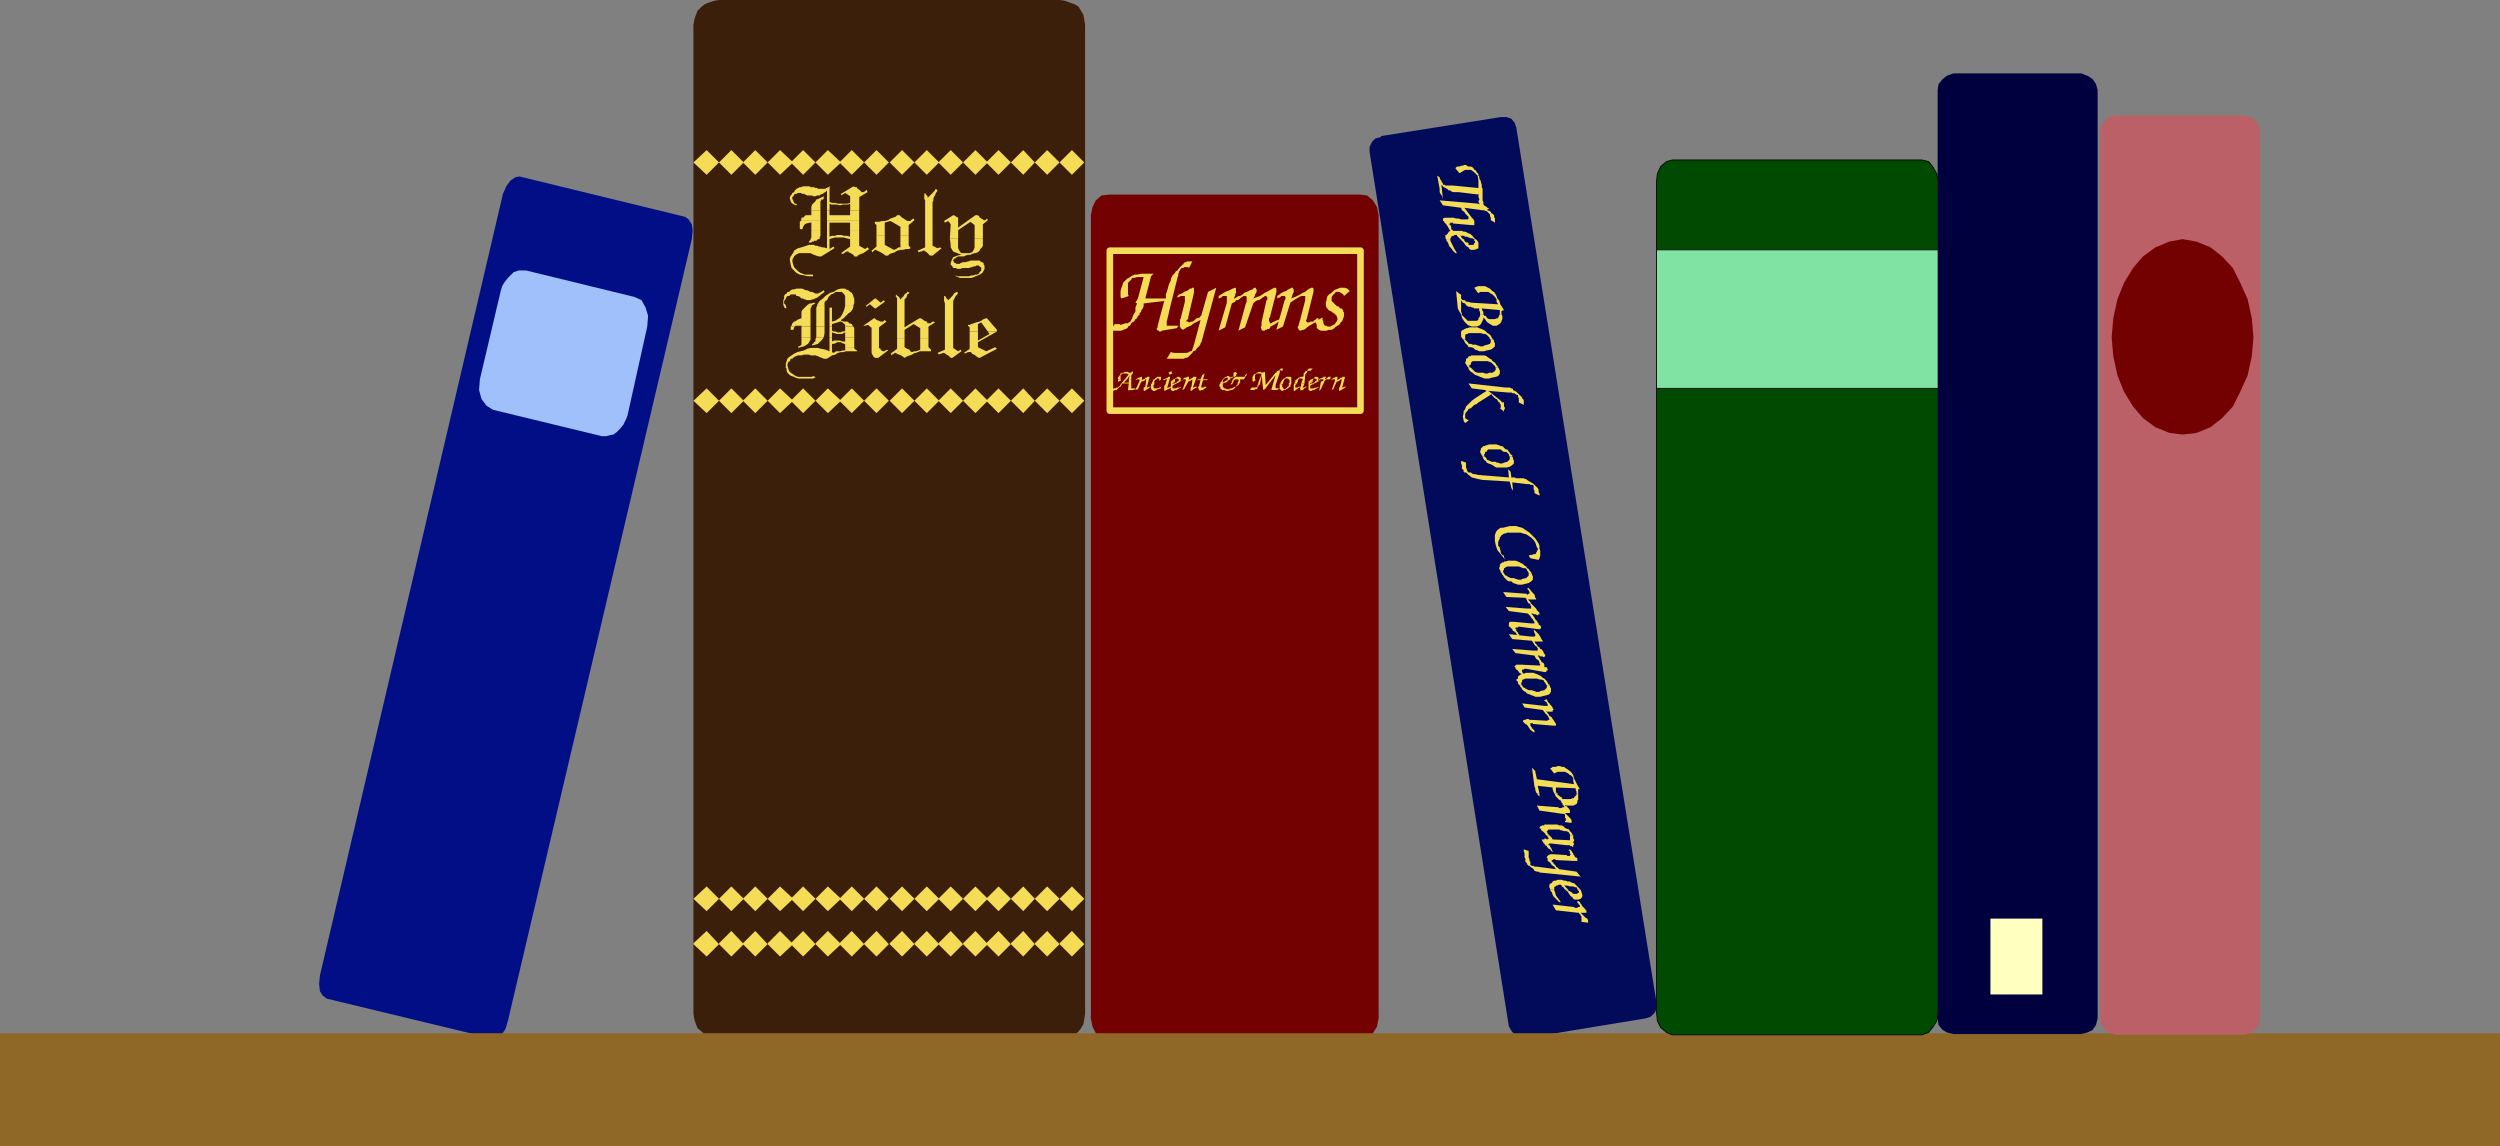 <?xml version="1.0" encoding="UTF-8" standalone="no"?>
<svg
   version="1.0"
   width="129.638mm"
   height="59.435mm"
   id="svg178"
   sodipodi:docname="Book Shelf 2.wmf"
   xmlns:inkscape="http://www.inkscape.org/namespaces/inkscape"
   xmlns:sodipodi="http://sodipodi.sourceforge.net/DTD/sodipodi-0.dtd"
   xmlns="http://www.w3.org/2000/svg"
   xmlns:svg="http://www.w3.org/2000/svg">
  <rect width="100%" height="100%" fill="#808080" stroke="none"/>
  <sodipodi:namedview
     id="namedview178"
     pagecolor="#ffffff"
     bordercolor="#000000"
     borderopacity="0.25"
     inkscape:showpageshadow="2"
     inkscape:pageopacity="0.0"
     inkscape:pagecheckerboard="0"
     inkscape:deskcolor="#d1d1d1"
     inkscape:document-units="mm" />
  <defs
     id="defs1">
    <pattern
       id="WMFhbasepattern"
       patternUnits="userSpaceOnUse"
       width="6"
       height="6"
       x="0"
       y="0" />
  </defs>
  <path
     style="fill:#3b1f0b;fill-opacity:1;fill-rule:evenodd;stroke:none"
     d="m 140.915,0 h 66.902 l 0.97,0.162 0.808,0.323 0.97,0.323 0.808,0.485 0.485,0.808 0.485,0.808 0.162,0.97 0.162,0.97 V 198.618 l -0.162,1.131 -0.162,0.97 -0.485,0.808 -0.485,0.646 -0.808,0.646 -0.97,0.485 -0.808,0.162 -0.97,0.162 h -66.902 l -0.97,-0.162 -0.97,-0.162 -0.808,-0.485 -0.646,-0.646 -0.808,-0.646 -0.323,-0.808 -0.323,-0.97 -0.162,-1.131 V 4.848 l 0.162,-0.97 0.323,-0.97 0.323,-0.808 0.808,-0.808 0.646,-0.485 0.808,-0.323 0.97,-0.323 z"
     id="path1" />
  <path
     style="fill:#f5dc57;fill-opacity:1;fill-rule:evenodd;stroke:none"
     d="m 135.905,31.837 2.586,-2.424 2.424,2.424 -2.424,2.424 -2.586,-2.424 z"
     id="path2" />
  <path
     style="fill:#f5dc57;fill-opacity:1;fill-rule:evenodd;stroke:none"
     d="m 135.905,78.542 2.586,-2.424 2.424,2.424 -2.424,2.424 -2.586,-2.424 z"
     id="path3" />
  <path
     style="fill:#f5dc57;fill-opacity:1;fill-rule:evenodd;stroke:none"
     d="m 135.905,176.154 2.586,-2.424 2.424,2.424 -2.424,2.424 -2.586,-2.424 z"
     id="path4" />
  <path
     style="fill:#f5dc57;fill-opacity:1;fill-rule:evenodd;stroke:none"
     d="m 135.905,184.881 2.586,-2.424 2.424,2.586 -2.424,2.424 -2.586,-2.424 v 0 z"
     id="path5" />
  <path
     style="fill:#f5dc57;fill-opacity:1;fill-rule:evenodd;stroke:none"
     d="m 174.366,31.837 2.424,-2.424 2.424,2.424 -2.424,2.424 -2.424,-2.424 z"
     id="path6" />
  <path
     style="fill:#f5dc57;fill-opacity:1;fill-rule:evenodd;stroke:none"
     d="m 174.366,78.542 2.424,-2.424 2.424,2.424 -2.424,2.424 -2.424,-2.424 z"
     id="path7" />
  <path
     style="fill:#f5dc57;fill-opacity:1;fill-rule:evenodd;stroke:none"
     d="m 174.366,176.154 2.424,-2.424 2.424,2.424 -2.424,2.424 -2.424,-2.424 z"
     id="path8" />
  <path
     style="fill:#f5dc57;fill-opacity:1;fill-rule:evenodd;stroke:none"
     d="m 174.366,184.881 2.424,-2.424 2.424,2.586 -2.424,2.424 -2.424,-2.424 v 0 z"
     id="path9" />
  <path
     style="fill:#f5dc57;fill-opacity:1;fill-rule:evenodd;stroke:none"
     d="m 154.974,31.837 2.424,-2.424 2.424,2.424 -2.424,2.424 -2.424,-2.424 z"
     id="path10" />
  <path
     style="fill:#f5dc57;fill-opacity:1;fill-rule:evenodd;stroke:none"
     d="m 154.974,78.542 2.424,-2.424 2.424,2.424 -2.424,2.424 -2.424,-2.424 z"
     id="path11" />
  <path
     style="fill:#f5dc57;fill-opacity:1;fill-rule:evenodd;stroke:none"
     d="m 154.974,176.154 2.424,-2.424 2.424,2.424 -2.424,2.424 -2.424,-2.424 z"
     id="path12" />
  <path
     style="fill:#f5dc57;fill-opacity:1;fill-rule:evenodd;stroke:none"
     d="m 154.974,184.881 2.424,-2.424 2.424,2.586 -2.424,2.424 -2.424,-2.424 v 0 z"
     id="path13" />
  <path
     style="fill:#f5dc57;fill-opacity:1;fill-rule:evenodd;stroke:none"
     d="m 193.273,31.837 2.424,-2.424 2.424,2.424 -2.424,2.424 -2.424,-2.424 z"
     id="path14" />
  <path
     style="fill:#f5dc57;fill-opacity:1;fill-rule:evenodd;stroke:none"
     d="m 193.273,78.542 2.424,-2.424 2.424,2.424 -2.424,2.424 -2.424,-2.424 z"
     id="path15" />
  <path
     style="fill:#f5dc57;fill-opacity:1;fill-rule:evenodd;stroke:none"
     d="m 193.273,176.154 2.424,-2.424 2.424,2.424 -2.424,2.424 -2.424,-2.424 z"
     id="path16" />
  <path
     style="fill:#f5dc57;fill-opacity:1;fill-rule:evenodd;stroke:none"
     d="m 193.273,184.881 2.424,-2.424 2.424,2.586 -2.424,2.424 -2.424,-2.424 v 0 z"
     id="path17" />
  <path
     style="fill:#f5dc57;fill-opacity:1;fill-rule:evenodd;stroke:none"
     d="m 145.601,31.837 2.424,-2.424 2.424,2.424 -2.424,2.424 -2.424,-2.424 z"
     id="path18" />
  <path
     style="fill:#f5dc57;fill-opacity:1;fill-rule:evenodd;stroke:none"
     d="m 145.601,78.542 2.424,-2.424 2.424,2.424 -2.424,2.424 -2.424,-2.424 z"
     id="path19" />
  <path
     style="fill:#f5dc57;fill-opacity:1;fill-rule:evenodd;stroke:none"
     d="m 145.601,176.154 2.424,-2.424 2.424,2.424 -2.424,2.424 -2.424,-2.424 z"
     id="path20" />
  <path
     style="fill:#f5dc57;fill-opacity:1;fill-rule:evenodd;stroke:none"
     d="m 145.601,184.881 2.424,-2.424 2.424,2.586 -2.424,2.424 -2.424,-2.424 v 0 z"
     id="path21" />
  <path
     style="fill:#f5dc57;fill-opacity:1;fill-rule:evenodd;stroke:none"
     d="m 183.901,31.837 2.424,-2.424 2.424,2.424 -2.424,2.424 -2.424,-2.424 z"
     id="path22" />
  <path
     style="fill:#f5dc57;fill-opacity:1;fill-rule:evenodd;stroke:none"
     d="m 183.901,78.542 2.424,-2.424 2.424,2.424 -2.424,2.424 -2.424,-2.424 z"
     id="path23" />
  <path
     style="fill:#f5dc57;fill-opacity:1;fill-rule:evenodd;stroke:none"
     d="m 183.901,176.154 2.424,-2.424 2.424,2.424 -2.424,2.424 -2.424,-2.424 z"
     id="path24" />
  <path
     style="fill:#f5dc57;fill-opacity:1;fill-rule:evenodd;stroke:none"
     d="m 183.901,184.881 2.424,-2.424 2.424,2.586 -2.424,2.424 -2.424,-2.424 v 0 z"
     id="path25" />
  <path
     style="fill:#f5dc57;fill-opacity:1;fill-rule:evenodd;stroke:none"
     d="m 164.509,31.837 2.424,-2.424 2.424,2.424 -2.424,2.424 -2.424,-2.424 z"
     id="path26" />
  <path
     style="fill:#f5dc57;fill-opacity:1;fill-rule:evenodd;stroke:none"
     d="m 164.509,78.542 2.424,-2.424 2.424,2.424 -2.424,2.424 -2.424,-2.424 z"
     id="path27" />
  <path
     style="fill:#f5dc57;fill-opacity:1;fill-rule:evenodd;stroke:none"
     d="m 164.509,176.154 2.424,-2.424 2.424,2.424 -2.424,2.424 -2.424,-2.424 z"
     id="path28" />
  <path
     style="fill:#f5dc57;fill-opacity:1;fill-rule:evenodd;stroke:none"
     d="m 164.509,184.881 2.424,-2.424 2.424,2.586 -2.424,2.424 -2.424,-2.424 v 0 z"
     id="path29" />
  <path
     style="fill:#f5dc57;fill-opacity:1;fill-rule:evenodd;stroke:none"
     d="m 202.808,31.837 2.424,-2.424 2.424,2.424 -2.424,2.424 -2.424,-2.424 z"
     id="path30" />
  <path
     style="fill:#f5dc57;fill-opacity:1;fill-rule:evenodd;stroke:none"
     d="m 202.808,78.542 2.424,-2.424 2.424,2.424 -2.424,2.424 -2.424,-2.424 z"
     id="path31" />
  <path
     style="fill:#f5dc57;fill-opacity:1;fill-rule:evenodd;stroke:none"
     d="m 202.808,176.154 2.424,-2.424 2.424,2.424 -2.424,2.424 -2.424,-2.424 z"
     id="path32" />
  <path
     style="fill:#f5dc57;fill-opacity:1;fill-rule:evenodd;stroke:none"
     d="m 202.808,184.881 2.424,-2.424 2.424,2.586 -2.424,2.424 -2.424,-2.424 v 0 z"
     id="path33" />
  <path
     style="fill:#f5dc57;fill-opacity:1;fill-rule:evenodd;stroke:none"
     d="m 140.915,31.837 2.424,-2.424 2.424,2.424 -2.424,2.424 -2.424,-2.424 z"
     id="path34" />
  <path
     style="fill:#f5dc57;fill-opacity:1;fill-rule:evenodd;stroke:none"
     d="m 140.915,78.542 2.424,-2.424 2.424,2.424 -2.424,2.424 -2.424,-2.424 z"
     id="path35" />
  <path
     style="fill:#f5dc57;fill-opacity:1;fill-rule:evenodd;stroke:none"
     d="m 140.915,176.154 2.424,-2.424 2.424,2.424 -2.424,2.424 -2.424,-2.424 z"
     id="path36" />
  <path
     style="fill:#f5dc57;fill-opacity:1;fill-rule:evenodd;stroke:none"
     d="m 140.915,184.881 2.424,-2.424 2.424,2.586 -2.424,2.424 -2.424,-2.424 v 0 z"
     id="path37" />
  <path
     style="fill:#f5dc57;fill-opacity:1;fill-rule:evenodd;stroke:none"
     d="m 179.214,31.837 2.424,-2.424 2.424,2.424 -2.424,2.424 -2.424,-2.424 z"
     id="path38" />
  <path
     style="fill:#f5dc57;fill-opacity:1;fill-rule:evenodd;stroke:none"
     d="m 179.214,78.542 2.424,-2.424 2.424,2.424 -2.424,2.424 -2.424,-2.424 z"
     id="path39" />
  <path
     style="fill:#f5dc57;fill-opacity:1;fill-rule:evenodd;stroke:none"
     d="m 179.214,176.154 2.424,-2.424 2.424,2.424 -2.424,2.424 -2.424,-2.424 z"
     id="path40" />
  <path
     style="fill:#f5dc57;fill-opacity:1;fill-rule:evenodd;stroke:none"
     d="m 179.214,184.881 2.424,-2.424 2.424,2.586 -2.424,2.424 -2.424,-2.424 v 0 z"
     id="path41" />
  <path
     style="fill:#f5dc57;fill-opacity:1;fill-rule:evenodd;stroke:none"
     d="m 159.822,31.837 2.424,-2.424 2.586,2.424 -2.586,2.424 -2.424,-2.424 z"
     id="path42" />
  <path
     style="fill:#f5dc57;fill-opacity:1;fill-rule:evenodd;stroke:none"
     d="m 159.822,78.542 2.424,-2.424 2.586,2.424 -2.586,2.424 -2.424,-2.424 z"
     id="path43" />
  <path
     style="fill:#f5dc57;fill-opacity:1;fill-rule:evenodd;stroke:none"
     d="m 159.822,176.154 2.424,-2.424 2.586,2.424 -2.586,2.424 -2.424,-2.424 z"
     id="path44" />
  <path
     style="fill:#f5dc57;fill-opacity:1;fill-rule:evenodd;stroke:none"
     d="m 159.822,184.881 2.424,-2.424 2.586,2.586 -2.586,2.424 -2.424,-2.424 v 0 z"
     id="path45" />
  <path
     style="fill:#f5dc57;fill-opacity:1;fill-rule:evenodd;stroke:none"
     d="m 198.121,31.837 2.424,-2.424 2.262,2.424 -2.262,2.424 -2.424,-2.424 z"
     id="path46" />
  <path
     style="fill:#f5dc57;fill-opacity:1;fill-rule:evenodd;stroke:none"
     d="m 198.121,78.542 2.424,-2.424 2.262,2.424 -2.262,2.424 -2.424,-2.424 z"
     id="path47" />
  <path
     style="fill:#f5dc57;fill-opacity:1;fill-rule:evenodd;stroke:none"
     d="m 198.121,176.154 2.424,-2.424 2.262,2.424 -2.262,2.424 -2.424,-2.424 z"
     id="path48" />
  <path
     style="fill:#f5dc57;fill-opacity:1;fill-rule:evenodd;stroke:none"
     d="m 198.121,184.881 2.424,-2.424 2.262,2.586 -2.262,2.424 -2.424,-2.424 v 0 z"
     id="path49" />
  <path
     style="fill:#f5dc57;fill-opacity:1;fill-rule:evenodd;stroke:none"
     d="m 150.449,31.837 2.424,-2.424 2.586,2.424 -2.586,2.424 -2.424,-2.424 z"
     id="path50" />
  <path
     style="fill:#f5dc57;fill-opacity:1;fill-rule:evenodd;stroke:none"
     d="m 150.449,78.542 2.424,-2.424 2.586,2.424 -2.586,2.424 -2.424,-2.424 z"
     id="path51" />
  <path
     style="fill:#f5dc57;fill-opacity:1;fill-rule:evenodd;stroke:none"
     d="m 150.449,176.154 2.424,-2.424 2.586,2.424 -2.586,2.424 -2.424,-2.424 z"
     id="path52" />
  <path
     style="fill:#f5dc57;fill-opacity:1;fill-rule:evenodd;stroke:none"
     d="m 150.449,184.881 2.424,-2.424 2.586,2.586 -2.586,2.424 -2.424,-2.424 v 0 z"
     id="path53" />
  <path
     style="fill:#f5dc57;fill-opacity:1;fill-rule:evenodd;stroke:none"
     d="m 188.749,31.837 2.424,-2.424 2.424,2.424 -2.424,2.424 -2.424,-2.424 z"
     id="path54" />
  <path
     style="fill:#f5dc57;fill-opacity:1;fill-rule:evenodd;stroke:none"
     d="m 188.749,78.542 2.424,-2.424 2.424,2.424 -2.424,2.424 -2.424,-2.424 z"
     id="path55" />
  <path
     style="fill:#f5dc57;fill-opacity:1;fill-rule:evenodd;stroke:none"
     d="m 188.749,176.154 2.424,-2.424 2.424,2.424 -2.424,2.424 -2.424,-2.424 z"
     id="path56" />
  <path
     style="fill:#f5dc57;fill-opacity:1;fill-rule:evenodd;stroke:none"
     d="m 188.749,184.881 2.424,-2.424 2.424,2.586 -2.424,2.424 -2.424,-2.424 v 0 z"
     id="path57" />
  <path
     style="fill:#f5dc57;fill-opacity:1;fill-rule:evenodd;stroke:none"
     d="m 169.357,31.837 2.424,-2.424 2.424,2.424 -2.424,2.424 -2.424,-2.424 z"
     id="path58" />
  <path
     style="fill:#f5dc57;fill-opacity:1;fill-rule:evenodd;stroke:none"
     d="m 169.357,78.542 2.424,-2.424 2.424,2.424 -2.424,2.424 -2.424,-2.424 z"
     id="path59" />
  <path
     style="fill:#f5dc57;fill-opacity:1;fill-rule:evenodd;stroke:none"
     d="m 169.357,176.154 2.424,-2.424 2.424,2.424 -2.424,2.424 -2.424,-2.424 z"
     id="path60" />
  <path
     style="fill:#f5dc57;fill-opacity:1;fill-rule:evenodd;stroke:none"
     d="m 169.357,184.881 2.424,-2.424 2.424,2.586 -2.424,2.424 -2.424,-2.424 v 0 z"
     id="path61" />
  <path
     style="fill:#f5dc57;fill-opacity:1;fill-rule:evenodd;stroke:none"
     d="m 207.656,31.837 2.424,-2.424 2.424,2.424 -2.424,2.424 -2.424,-2.424 z"
     id="path62" />
  <path
     style="fill:#f5dc57;fill-opacity:1;fill-rule:evenodd;stroke:none"
     d="m 207.656,78.542 2.424,-2.424 2.424,2.424 -2.424,2.424 -2.424,-2.424 z"
     id="path63" />
  <path
     style="fill:#f5dc57;fill-opacity:1;fill-rule:evenodd;stroke:none"
     d="m 207.656,176.154 2.424,-2.424 2.424,2.424 -2.424,2.424 -2.424,-2.424 z"
     id="path64" />
  <path
     style="fill:#f5dc57;fill-opacity:1;fill-rule:evenodd;stroke:none"
     d="m 207.656,184.881 2.424,-2.424 2.424,2.586 -2.424,2.424 -2.424,-2.424 v 0 z"
     id="path65" />
  <path
     style="fill:#f5dc57;fill-opacity:1;fill-rule:evenodd;stroke:none"
     d="m 159.014,41.049 v 0 -0.485 l 0.162,-0.485 0.323,-0.323 0.323,-0.323 0.162,-0.323 0.485,-0.162 0.323,-0.162 0.646,-0.323 v 0.485 l -0.162,0.162 h -0.162 -0.162 v 0.162 l -0.162,0.162 v 0.162 0.323 0.162 0.162 0.162 0.162 0.162 0.485 h -1.778 v 0 z"
     id="path66" />
  <path
     style="fill:#f5dc57;fill-opacity:1;fill-rule:evenodd;stroke:none"
     d="m 162.085,41.049 v -3.717 l -0.323,0.323 -0.323,0.162 -0.162,0.162 -0.485,0.162 -0.162,0.162 h -0.485 l -0.323,0.162 h -0.323 -0.162 l -0.162,-0.162 h -0.323 v 0 h -0.162 -0.323 -0.162 l -0.323,-0.162 v 0 l -0.323,-0.162 h -0.162 -0.323 v -0.162 h -0.162 -0.162 -0.162 -0.162 l -0.323,0.162 h -0.162 l -0.323,0.162 v 0.162 l -0.162,0.162 -0.162,0.162 v 0.323 0.162 h 0.162 v 0.323 l 0.162,0.162 v 0.162 l 0.162,0.162 h 0.162 l 0.323,0.162 -0.323,0.162 -0.323,-0.162 -0.485,-0.323 -0.162,-0.323 -0.162,-0.485 V 38.625 l 0.162,-0.323 0.162,-0.162 0.162,-0.323 0.323,-0.162 0.162,-0.323 0.323,-0.323 0.323,-0.162 0.323,-0.162 h 0.323 l 0.323,-0.162 h 0.485 0.162 0.162 0.323 0.162 l 0.162,0.162 h 0.162 0.323 0.162 l 0.323,0.162 h 0.323 l 0.162,0.162 h 0.323 v 0 h 0.162 0.323 0.162 0.162 0.162 0.162 l 0.162,-0.162 h 0.162 l 0.162,-0.162 h 0.162 l 0.162,-0.162 0.162,0.162 h -0.162 v 0.162 0.162 0.646 1.939 l 0.485,0.162 h 0.646 l 0.485,0.162 h 0.646 0.323 0.485 0.485 l 0.485,-0.162 v -1.293 l -0.97,-0.646 -0.808,0.485 v -0.323 l 2.424,-1.454 0.323,0.162 h 0.323 l 0.162,0.323 0.323,0.162 0.162,0.162 0.162,0.162 0.162,0.162 h 0.162 0.162 l 0.323,-0.162 0.162,-0.162 0.162,-0.162 0.162,0.485 -1.616,0.97 v 2.586 h -1.778 v -1.293 l -0.323,0.162 h -0.646 -0.485 l -0.485,0.162 -0.808,-0.162 h -0.485 -0.485 l -0.323,-0.162 v 1.293 h -0.485 v 0 z"
     id="path67" />
  <path
     style="fill:#f5dc57;fill-opacity:1;fill-rule:evenodd;stroke:none"
     d="m 156.913,43.15 0.162,-0.162 v -0.323 h 0.323 l 0.323,-0.323 0.162,-0.162 h 0.323 0.808 v -0.97 h 1.778 v 1.939 h -3.717 v 0 z"
     id="path68" />
  <path
     style="fill:#f5dc57;fill-opacity:1;fill-rule:evenodd;stroke:none"
     d="m 162.085,43.15 v -1.939 h 0.485 v 0.97 h 4.04 v -0.97 h 1.778 v 1.939 z"
     id="path69" />
  <path
     style="fill:#f5dc57;fill-opacity:1;fill-rule:evenodd;stroke:none"
     d="m 159.014,45.089 v -1.454 h -0.323 l -0.646,0.162 -0.323,0.162 -0.323,0.485 -0.162,0.485 h -0.323 l -0.162,-0.162 v -0.162 -0.485 -0.162 -0.485 l 0.162,-0.162 0.162,-0.162 h 3.717 v 1.939 z"
     id="path70" />
  <path
     style="fill:#f5dc57;fill-opacity:1;fill-rule:evenodd;stroke:none"
     d="m 162.085,45.089 v -1.939 h 6.302 v 1.939 h -1.778 v -1.454 h -4.04 v 1.454 z"
     id="path71" />
  <path
     style="fill:#f5dc57;fill-opacity:1;fill-rule:evenodd;stroke:none"
     d="m 159.014,45.089 v 0.97 0.485 l -0.162,0.323 v 0.162 l -0.323,0.323 v 0.162 h 0.162 0.162 0.162 l 0.162,-0.162 h 0.323 v -0.162 h 0.323 0.162 l 0.162,-0.162 0.162,-0.162 h 0.162 0.162 v -0.162 -0.162 l 0.162,-0.323 V 46.059 45.089 Z"
     id="path72" />
  <path
     style="fill:#f5dc57;fill-opacity:1;fill-rule:evenodd;stroke:none"
     d="m 162.085,45.089 v 3.555 l -0.646,-0.162 h -0.323 l -0.485,-0.162 h -0.162 l -0.323,-0.162 h -0.323 l -0.323,-0.162 h -0.485 -0.485 l -0.485,0.162 -0.485,0.162 -0.485,0.162 -0.646,0.162 -0.323,0.162 -0.485,0.323 -0.162,0.485 -0.162,0.162 -0.323,0.485 -0.162,0.323 v 0.485 l 0.162,0.808 0.162,0.646 0.485,0.485 0.485,0.485 0.646,0.323 0.808,0.162 0.808,0.162 h 0.97 V 53.816 h -0.97 -0.646 l -0.808,-0.323 -0.485,-0.323 -0.485,-0.485 -0.323,-0.323 -0.162,-0.485 -0.162,-0.646 v -0.323 l 0.162,-0.323 0.162,-0.323 0.323,-0.323 0.323,-0.162 0.323,-0.162 h 0.485 0.485 0.646 0.646 l 0.646,0.323 0.97,0.323 h 0.485 l 2.586,-1.616 -0.162,-0.323 -0.808,0.485 v -1.939 l 0.485,-0.162 0.646,-0.162 h 0.323 0.485 0.323 0.485 l 0.646,0.162 0.646,0.162 v 1.454 l -1.778,1.293 0.323,0.162 0.323,-0.162 0.162,-0.162 0.323,-0.162 h 0.162 0.162 v 0.162 h 0.162 l 0.162,0.162 h 0.162 l 0.162,0.162 0.323,0.162 0.162,0.323 h 0.646 v -0.162 l 0.323,-0.162 0.323,-0.162 0.485,-0.162 1.131,-0.808 -0.323,-0.323 -0.485,0.323 -1.131,-0.646 V 45.089 h -1.778 v 1.293 l -0.646,-0.162 h -0.485 l -0.646,-0.162 h -0.323 -0.485 l -0.323,0.162 h -0.646 l -0.485,0.162 V 45.089 Z"
     id="path73" />
  <path
     style="fill:#f5dc57;fill-opacity:1;fill-rule:evenodd;stroke:none"
     d="m 171.781,46.22 v -2.101 l -0.162,-0.162 -0.162,-0.162 v 0 -0.162 -0.162 0 h 0.162 0.646 l 0.646,-0.162 h 0.485 l 0.646,-0.162 0.485,-0.323 0.485,-0.162 0.485,-0.162 0.323,-0.323 h 0.485 l 0.323,0.323 0.162,0.162 0.323,0.162 0.162,0.162 0.323,0.162 0.162,0.162 h 0.162 0.162 0.323 v 0 l 0.323,-0.323 0.323,-0.162 0.162,0.323 -1.131,0.97 v 2.101 h -1.616 v -1.778 l -1.939,-1.131 -1.131,0.323 v 2.586 h -1.616 z"
     id="path74" />
  <path
     style="fill:#f5dc57;fill-opacity:1;fill-rule:evenodd;stroke:none"
     d="m 171.781,46.22 v 2.101 l -0.97,0.808 0.162,0.323 0.162,-0.162 0.162,-0.162 0.162,-0.162 v 0 h 0.162 l 0.323,0.162 0.323,0.162 0.646,0.323 0.646,0.485 h 0.485 l 0.323,-0.323 0.485,-0.162 0.485,-0.162 0.485,-0.323 0.646,-0.162 h 0.485 l 0.646,-0.162 h 0.485 0.162 l 0.162,-0.162 v 0 -0.162 0 l -0.162,-0.162 -0.162,-0.162 v -1.939 h -1.616 v 2.263 h -0.323 l -0.323,0.162 -0.162,0.162 -0.485,0.162 -1.778,-0.97 v -1.778 h -1.616 z"
     id="path75" />
  <path
     style="fill:#f5dc57;fill-opacity:1;fill-rule:evenodd;stroke:none"
     d="m 181.315,48.483 v -8.565 -0.646 l -0.162,-0.323 v -0.646 -0.323 l 0.162,-0.162 0.162,0.323 0.162,0.162 0.162,0.162 v 0.323 l 0.485,-0.485 0.485,-0.485 0.323,-0.323 0.323,-0.485 0.323,0.323 -0.162,0.323 -0.162,0.162 -0.162,0.485 -0.162,0.162 -0.162,0.485 v 0.323 l -0.162,0.323 v 0.323 8.242 l 0.97,0.485 0.485,-0.162 0.323,0.162 -1.778,1.454 h -0.485 l -0.485,-0.485 -0.162,-0.162 -0.485,-0.323 h -0.323 v 0 l -0.162,0.162 h -0.323 l -0.323,0.162 -0.162,-0.323 1.454,-0.646 z"
     id="path76" />
  <path
     style="fill:#f5dc57;fill-opacity:1;fill-rule:evenodd;stroke:none"
     d="m 186.163,46.705 0.162,-2.747 -0.485,-0.646 -0.646,0.323 -0.162,-0.323 1.778,-1.131 h 0.162 l 0.485,0.323 0.323,0.162 v 0.323 0.323 1.293 l 3.394,-2.424 h 0.485 l 0.162,0.162 0.162,0.162 v 0.162 h 0.162 l 0.162,0.162 0.323,0.162 0.162,0.162 v 0 h 0.162 0.162 l 0.162,-0.162 0.162,-0.162 0.162,0.323 -0.97,0.808 v 2.747 h -1.616 v -2.586 l -0.808,-0.646 -2.424,1.616 v 1.616 h -1.454 v 0 z"
     id="path77" />
  <path
     style="fill:#f5dc57;fill-opacity:1;fill-rule:evenodd;stroke:none"
     d="m 186.163,46.705 0.162,1.293 v 0.485 l 0.485,0.808 0.808,0.323 0.808,0.323 -0.808,0.162 -0.808,0.323 -0.323,0.646 -0.162,0.485 v 0.162 0.162 l 0.162,0.162 0.162,0.162 0.162,0.323 h 0.162 0.323 l 0.323,0.162 h 0.323 0.323 l 0.323,-0.162 h 0.323 0.323 0.162 0.485 l 0.485,-0.162 h 0.162 l 0.323,-0.162 h 0.323 l 0.162,-0.162 h 0.323 0.162 l 0.162,0.162 v 0 l 0.162,0.162 h 0.162 v 0.162 0 0.162 0.323 l -0.162,0.162 -0.162,0.162 -0.162,0.323 -0.323,0.162 h -0.323 l -0.485,0.162 h -0.323 l -0.485,0.162 h -0.485 -0.162 -0.323 -0.485 -0.485 -0.323 l -0.323,-0.162 v 0.162 l 0.485,0.162 0.323,0.162 h 0.323 0.485 0.485 0.485 0.485 l 0.485,-0.162 0.323,-0.162 0.485,-0.162 0.323,-0.162 0.323,-0.162 0.323,-0.323 0.162,-0.323 0.162,-0.323 v -0.323 -0.323 l -0.162,-0.162 V 51.553 l -0.323,-0.162 -0.323,-0.162 -0.162,-0.162 h -0.323 -0.485 v 0 h -0.323 -0.162 -0.323 -0.162 l -0.323,0.162 h -0.162 l -0.485,0.162 h -0.323 -0.323 l -0.162,0.162 h -0.162 l -0.162,0.162 h -0.162 -0.162 -0.162 -0.162 l -0.162,-0.162 h -0.162 l -0.162,-0.162 v -0.162 h -0.162 v -0.162 0 l 0.162,-0.323 0.323,-0.162 0.162,-0.162 0.323,-0.162 h 0.162 0.485 0.485 l 0.323,-0.162 0.485,-0.162 h 0.485 l 0.323,-0.162 0.485,-0.162 h 0.162 l 0.485,-0.162 0.323,-0.323 0.162,-0.323 0.323,-0.323 0.162,-0.323 v -0.485 -0.97 h -1.616 v 1.778 l -0.162,0.485 -0.323,0.485 -0.485,0.162 h -0.808 -0.323 -0.323 -0.162 l -0.162,-0.162 -0.162,-0.162 -0.162,-0.323 -0.162,-0.323 v -0.162 -1.778 h -1.454 v 0 z"
     id="path78" />
  <path
     style="fill:#f5dc57;fill-opacity:1;fill-rule:evenodd;stroke:none"
     d="m 153.52,59.795 v -0.323 -0.323 -0.323 l 0.162,-0.323 V 58.018 l 0.162,-0.323 0.323,-0.162 0.162,-0.323 h 0.323 l 0.323,-0.323 0.323,-0.162 h 0.323 l 0.485,-0.162 h 0.323 0.323 0.323 0.162 l 0.323,0.162 0.323,0.162 h 0.323 l 0.323,0.162 0.323,0.162 h 0.323 l 0.323,0.162 0.323,0.162 h 0.162 0.323 l 0.323,-0.162 0.323,-0.162 0.485,-0.323 0.162,0.323 -0.646,0.485 -0.808,0.646 -0.808,0.323 -0.646,0.162 h -0.162 -0.323 -0.162 l -0.162,-0.162 h -0.323 l -0.162,-0.162 h -0.323 l -0.162,-0.162 -0.162,-0.162 -0.323,-0.162 v 0 h -0.323 l -0.162,-0.323 h -0.323 v 0 h -0.323 -0.323 l -0.323,0.323 h -0.323 l -0.162,0.162 -0.162,0.323 -0.162,0.323 -0.162,0.162 v 0.323 0.162 l 0.162,0.162 0.162,0.162 h -0.323 v 0 z"
     id="path79" />
  <path
     style="fill:#f5dc57;fill-opacity:1;fill-rule:evenodd;stroke:none"
     d="m 158.206,59.795 0.485,-0.323 h 0.323 l 0.485,-0.162 0.323,0.162 -0.323,0.162 -0.323,0.162 z"
     id="path80" />
  <path
     style="fill:#f5dc57;fill-opacity:1;fill-rule:evenodd;stroke:none"
     d="m 160.145,59.795 0.162,-0.323 0.323,-0.485 0.646,-0.485 0.485,-0.485 0.485,-0.323 0.485,-0.323 0.646,-0.162 0.485,-0.323 0.323,-0.162 0.646,-0.162 h 0.323 0.485 l 0.162,0.162 0.485,0.162 0.162,0.162 0.162,0.162 0.323,0.162 0.162,0.323 0.162,0.323 v 0.162 l 0.162,0.323 v 0.323 0.162 0.485 l -0.162,0.323 h -1.616 V 59.311 58.826 58.341 58.018 l -0.162,-0.323 -0.162,-0.162 -0.323,-0.323 h -0.162 -0.485 -0.323 -0.162 l -0.323,0.162 -0.162,0.162 -0.485,0.162 -0.323,0.323 -0.162,0.162 -0.162,0.323 -0.162,0.323 -0.323,0.162 -0.162,0.323 v 0.162 0.323 h -1.454 z"
     id="path81" />
  <path
     style="fill:#f5dc57;fill-opacity:1;fill-rule:evenodd;stroke:none"
     d="m 154.974,63.997 0.162,-0.162 0.162,-0.485 0.323,-0.323 h 0.162 l 0.485,-0.323 0.323,-0.162 0.485,-0.162 v -0.97 -0.323 l 0.162,-0.323 0.323,-0.323 0.323,-0.323 0.323,-0.323 h 0.97 l -0.162,0.323 v 0.162 l -0.162,0.162 v 0.162 0.323 0.323 2.747 h -1.778 v -0.162 0 h -0.162 -0.162 v 0 h -0.323 -0.162 -0.323 l -0.162,0.162 z"
     id="path82" />
  <path
     style="fill:#f5dc57;fill-opacity:1;fill-rule:evenodd;stroke:none"
     d="M 159.984,63.997 V 60.28 l 0.162,-0.323 v -0.162 h 1.454 v 4.202 z"
     id="path83" />
  <path
     style="fill:#f5dc57;fill-opacity:1;fill-rule:evenodd;stroke:none"
     d="M 162.569,63.997 V 60.28 h 0.485 v 2.747 l 0.646,-0.162 0.485,-0.323 0.485,-0.323 0.323,-0.485 0.323,-0.646 0.162,-0.485 0.162,-0.646 v -0.162 h 1.616 v 0.323 l -0.162,0.485 -0.323,0.485 -0.485,0.323 -0.485,0.485 -0.485,0.485 -0.485,0.323 v 0.162 l 0.646,0.162 h 0.646 l 0.323,0.323 0.485,0.162 0.162,0.323 0.162,0.162 h -1.616 v -0.162 -0.162 l -0.162,-0.162 -0.323,-0.323 -0.323,-0.162 h -0.162 l -1.616,0.485 v 0.485 h -0.485 z"
     id="path84" />
  <path
     style="fill:#f5dc57;fill-opacity:1;fill-rule:evenodd;stroke:none"
     d="m 153.52,59.795 0.162,0.323 0.162,0.323 0.323,-0.162 -0.162,-0.323 v -0.162 h -0.323 v 0 z"
     id="path85" />
  <path
     style="fill:#f5dc57;fill-opacity:1;fill-rule:evenodd;stroke:none"
     d="m 157.075,66.098 v -2.101 h 1.778 v 1.939 0.162 z"
     id="path86" />
  <path
     style="fill:#f5dc57;fill-opacity:1;fill-rule:evenodd;stroke:none"
     d="m 159.984,66.098 v -0.323 -1.778 h 1.616 v 1.293 l -0.162,0.808 z"
     id="path87" />
  <path
     style="fill:#f5dc57;fill-opacity:1;fill-rule:evenodd;stroke:none"
     d="m 162.569,66.098 v -2.101 h 0.485 v 0.808 l 0.323,0.162 h 0.485 l 0.162,0.162 h 0.485 0.323 l 0.162,-0.162 h 0.485 l 0.162,-0.162 V 64.482 64.159 63.997 h 1.616 l 0.162,0.323 v 0.323 1.454 h -1.778 v -0.97 l -0.323,0.162 -0.323,0.162 h -0.323 -0.485 -0.323 l -0.162,-0.162 h -0.323 l -0.323,-0.162 v 0.97 h -0.485 z"
     id="path88" />
  <path
     style="fill:#f5dc57;fill-opacity:1;fill-rule:evenodd;stroke:none"
     d="m 154.974,63.997 v 0.162 0.485 h 0.485 v 0 l 0.162,-0.323 v -0.162 l 0.162,-0.162 z"
     id="path89" />
  <path
     style="fill:#f5dc57;fill-opacity:1;fill-rule:evenodd;stroke:none"
     d="m 156.429,68.037 v -0.162 h 0.162 l 0.323,-0.162 0.162,-0.162 v -0.162 -0.162 -0.162 -0.323 -0.323 -0.323 h 1.778 v 0.485 l -0.485,0.808 -0.808,0.485 -0.646,0.162 h -0.485 z"
     id="path90" />
  <path
     style="fill:#f5dc57;fill-opacity:1;fill-rule:evenodd;stroke:none"
     d="m 162.569,68.037 v -1.939 h 0.485 v 0.808 l 0.485,-0.162 h 0.323 0.162 0.162 0.485 l 0.323,0.162 h 0.485 l 0.162,0.162 v -0.97 h 1.778 v 1.454 0.162 0.162 0.162 0 h -1.778 v -0.646 h -0.162 l -0.485,-0.162 -0.162,-0.162 h -0.485 -0.323 l -0.162,0.162 -0.485,0.162 h -0.323 v 0.646 h -0.485 z"
     id="path91" />
  <path
     style="fill:#f5dc57;fill-opacity:1;fill-rule:evenodd;stroke:none"
     d="m 159.984,66.098 -0.162,0.323 v 0.162 0.323 l -0.323,0.162 v 0.162 l -0.162,0.162 h -0.162 v 0.323 l 1.131,-0.323 0.808,-0.808 0.323,-0.485 z"
     id="path92" />
  <path
     style="fill:#f5dc57;fill-opacity:1;fill-rule:evenodd;stroke:none"
     d="m 156.429,68.037 v 0.162 l 0.485,-0.162 h -0.485 z"
     id="path93" />
  <path
     style="fill:#f5dc57;fill-opacity:1;fill-rule:evenodd;stroke:none"
     d="m 162.569,68.037 v 0.808 l -0.808,-0.323 -0.808,-0.162 -0.646,-0.162 h -0.808 -0.646 l -0.646,0.162 -0.646,0.323 -0.646,0.162 -0.646,0.162 -0.646,0.323 -0.485,0.323 -0.485,0.323 -0.323,0.323 -0.162,0.485 -0.162,0.485 v 0.323 0.485 l 0.162,0.162 v 0.485 l 0.162,0.323 0.162,0.162 0.323,0.323 0.323,0.162 0.485,0.162 0.323,0.162 0.485,0.162 h 0.646 0.646 0.485 0.646 0.485 l 0.485,-0.162 -0.323,-0.323 -0.485,0.162 h -0.323 -0.646 -0.485 -0.485 -0.646 l -0.485,-0.162 -0.485,-0.323 -0.485,-0.323 -0.323,-0.323 -0.162,-0.485 -0.162,-0.646 v -0.162 l 0.162,-0.485 0.323,-0.162 0.162,-0.485 h 0.323 l 0.323,-0.323 0.323,-0.162 0.485,-0.162 h 0.323 0.323 l 0.485,-0.162 h 0.323 0.646 l 0.323,0.162 h 0.485 0.485 l 0.485,0.162 0.323,0.162 0.485,0.162 0.323,0.162 h 0.646 l 0.485,-0.323 0.485,-0.323 0.646,-0.162 0.485,-0.323 0.646,-0.162 h 0.485 l 0.485,-0.162 h 0.485 0.323 0.485 0.323 0.485 0.162 l -0.162,-0.162 -0.162,-0.162 h -0.162 v -0.162 h -0.162 v -0.162 -0.162 h -1.778 v 0.646 h -0.485 l -0.485,0.162 h -0.808 l -0.485,0.323 -0.323,-0.162 v -0.97 h -0.485 z"
     id="path94" />
  <path
     style="fill:#f5dc57;fill-opacity:1;fill-rule:evenodd;stroke:none"
     d="m 170.649,64.159 -0.485,-0.485 -0.646,0.162 h -0.323 l 2.101,-1.454 h 0.162 l 0.323,0.323 0.485,0.162 0.323,0.162 h 0.162 0.162 0.162 l 0.162,-0.162 0.162,-0.162 0.323,0.323 -1.454,1.131 v 3.879 0 0 0.162 l 0.323,0.162 v 0.162 l 0.162,0.162 0.323,0.162 h 0.162 l 0.646,-0.323 0.162,0.162 -1.939,1.454 h -0.646 l -0.323,-0.323 -0.162,-0.323 -0.162,-0.323 v -0.323 -4.687 0 z"
     id="path95" />
  <path
     style="fill:#f5dc57;fill-opacity:1;fill-rule:evenodd;stroke:none"
     d="m 169.68,59.957 1.778,-1.454 h 0.162 l 0.97,0.808 0.646,-0.485 0.162,0.323 -1.778,1.293 h -0.162 l -0.97,-0.808 -0.646,0.485 z"
     id="path96" />
  <path
     style="fill:#f5dc57;fill-opacity:1;fill-rule:evenodd;stroke:none"
     d="m 175.821,66.421 v -6.788 -0.485 -0.323 -0.323 l -0.162,-0.323 -0.162,-0.162 0.323,-0.323 v 0.323 h 0.162 l 0.323,0.323 0.162,0.485 v -0.162 l 0.162,-0.162 v 0 l 0.162,-0.162 0.162,-0.162 0.162,-0.162 v 0 l 0.162,-0.323 v 0 l 0.485,-0.323 v -0.162 h 0.162 l 0.323,0.162 -0.323,0.323 h -0.162 v 0.323 l -0.162,0.323 -0.323,0.323 v 0.162 0.323 0.323 0 0.162 0.162 0.162 4.202 l 2.909,-1.778 h 0.323 l 0.646,0.485 0.485,0.162 0.162,0.323 h 0.323 0.162 0.162 v -0.162 h 0.162 l 0.162,-0.162 v 0 0 h 0.162 l 0.323,0.162 -1.293,0.808 v 2.424 h -1.616 v -2.101 l -1.293,-0.808 -1.778,1.131 v 1.778 h -1.454 z"
     id="path97" />
  <path
     style="fill:#f5dc57;fill-opacity:1;fill-rule:evenodd;stroke:none"
     d="m 175.821,66.421 v 1.939 l -1.293,0.97 0.323,0.323 v -0.162 l 0.323,-0.162 0.162,-0.162 h 0.162 l 0.323,0.162 0.323,0.162 0.485,0.162 0.646,0.485 0.323,-0.162 0.162,-0.162 h 0.162 l 0.323,-0.162 h 0.162 l 0.323,-0.162 0.323,-0.162 0.162,-0.162 h 0.323 l 0.323,-0.162 h 0.162 l 0.162,-0.162 h 0.323 0.323 0.323 0.323 0.162 0.162 0.162 0.485 v -0.323 l -0.485,-0.485 v -1.616 h -1.616 v 2.101 l -0.323,0.162 -0.485,0.162 h -0.323 l -0.485,0.162 -0.323,-0.162 -0.162,-0.323 -0.485,-0.162 -0.485,-0.323 v -1.616 h -1.454 z"
     id="path98" />
  <path
     style="fill:#f5dc57;fill-opacity:1;fill-rule:evenodd;stroke:none"
     d="m 185.193,68.522 v -8.565 -0.485 l -0.162,-0.485 V 58.503 58.018 h 0.162 l 0.162,0.162 0.162,0.323 0.162,0.162 0.162,0.162 0.485,-0.485 0.323,-0.323 0.323,-0.485 0.485,-0.323 0.323,0.162 -0.162,0.323 -0.323,0.323 -0.162,0.323 -0.162,0.323 -0.162,0.323 v 0.485 0.162 0.323 8.242 l 0.97,0.646 0.485,-0.323 0.162,0.323 -1.778,1.293 h -0.323 l -0.485,-0.485 -0.323,-0.162 -0.485,-0.323 h -0.162 -0.162 l -0.162,0.162 h -0.323 l -0.162,0.162 -0.323,-0.323 z"
     id="path99" />
  <path
     style="fill:#f5dc57;fill-opacity:1;fill-rule:evenodd;stroke:none"
     d="m 190.041,64.967 v -0.808 l -0.162,-0.162 -0.162,-0.162 v 0 -0.162 h 0.323 l 0.323,-0.162 0.485,-0.162 0.485,-0.162 0.646,-0.162 0.323,-0.162 0.485,-0.323 0.485,-0.162 h 0.162 l 1.939,2.263 v 0.323 h -1.778 l -1.293,-1.778 -0.646,0.323 v 1.454 z"
     id="path100" />
  <path
     style="fill:#f5dc57;fill-opacity:1;fill-rule:evenodd;stroke:none"
     d="m 190.041,64.967 v 3.394 l -1.131,0.808 0.323,0.162 v -0.162 h 0.162 l 0.323,-0.162 h 0.162 0.162 0.323 v 0.162 l 0.162,0.162 0.323,0.162 0.323,0.162 0.162,0.162 0.485,0.323 h 0.162 l 3.394,-1.778 -0.323,-0.323 -1.778,0.808 -1.616,-0.808 v -0.97 l 3.717,-2.101 h -1.778 l 0.323,0.485 -2.262,1.293 v -1.778 z"
     id="path101" />
  <path
     style="fill:#730101;fill-opacity:1;fill-rule:evenodd;stroke:none"
     d="m 217.352,38.14 h 49.126 l 1.454,0.162 1.131,0.97 0.808,1.293 0.323,1.616 V 199.587 l -0.323,1.616 -0.808,1.293 -1.131,0.97 -1.454,0.162 h -48.965 l -1.616,-0.162 -1.131,-0.97 -0.646,-1.293 -0.323,-1.616 V 42.18 l 0.323,-1.616 0.646,-1.293 1.131,-0.97 1.616,-0.162 v 0 z"
     id="path102" />
  <path
     style="fill:none;stroke:#f5dc57;stroke-width:1.293px;stroke-linecap:round;stroke-linejoin:round;stroke-miterlimit:4;stroke-dasharray:none;stroke-opacity:1"
     d="M 266.478,80.481 H 217.513 V 49.129 h 49.126 v 31.352"
     id="path103" />
  <path
     style="fill:#f5dc57;fill-opacity:1;fill-rule:evenodd;stroke:none"
     d="m 219.776,58.503 -0.162,-0.323 v -0.162 -0.323 -0.162 -0.485 l 0.162,-0.646 0.162,-0.323 0.162,-0.646 0.323,-0.323 0.485,-0.485 0.323,-0.162 0.485,-0.323 0.646,-0.323 h 0.485 l 0.808,-0.162 h 0.485 1.939 l -0.485,0.485 -1.131,4.363 h 4.04 V 58.179 57.695 l 0.162,-0.485 0.162,-0.485 0.162,-0.646 0.162,-0.485 0.162,-0.323 0.162,-0.323 v -0.323 l 0.162,-0.323 0.162,-0.323 0.162,-0.162 0.323,-0.323 0.162,-0.323 0.323,-0.162 0.323,-0.485 v 0 l 0.162,-0.162 0.162,-0.162 0.162,-0.162 0.162,-0.162 h 0.162 V 51.715 l 0.162,-0.162 0.162,-0.162 h 0.162 0.162 v -0.162 h 0.485 0.162 0.323 0.162 l -0.646,1.293 -0.162,-0.162 h -0.323 -0.162 -0.162 -0.162 l -0.162,0.162 h -0.162 -0.162 l -0.162,0.162 -0.162,0.323 -0.162,0.162 v 0.162 l -0.162,0.323 v 0.323 l -0.162,0.485 -0.162,0.646 -1.454,5.818 -0.162,0.808 -0.162,0.646 -0.162,0.646 v 0.485 0.162 0.162 h 0.162 0.162 0.162 0.162 0.162 0.162 0.323 0.323 0.646 v 0.162 h -0.162 v 0.162 l -0.162,0.162 -2.909,0.485 -0.162,0.162 v 0 h -0.162 -0.162 l -0.162,-0.162 h -0.162 V 64.644 h -0.162 v -0.162 -0.162 l 0.162,-0.162 v -0.162 -0.162 l 1.293,-4.848 -4.04,0.485 v 0.162 0.323 l -0.162,0.485 -0.162,0.162 -0.162,0.323 v 0.162 l -0.323,0.323 v 0.323 l -0.323,0.162 -0.162,0.485 -0.323,0.162 -0.162,0.323 -0.162,0.162 -0.323,0.162 -0.162,0.162 -0.162,0.323 -0.162,0.162 -0.323,0.162 v 0.162 l -0.162,0.162 -0.323,0.162 h -0.162 l -0.162,0.162 h -0.162 l -0.323,0.162 h -0.323 -0.323 -0.162 -0.323 -0.323 -0.323 l -0.323,-0.162 0.808,-1.131 h 0.162 0.162 0.162 0.162 v 0 h 0.162 0.162 l 0.162,0.162 0.485,-0.162 0.485,-0.162 h 0.485 l 0.162,-0.162 0.323,-0.162 0.162,-0.323 0.162,-0.323 0.162,-0.485 0.162,-0.323 0.323,-0.485 V 60.28 l 0.323,-0.808 -0.323,-0.162 0.485,-0.808 1.131,-4.202 h -0.162 -0.162 -0.162 v 0 h -0.808 l -0.485,0.162 h -0.485 l -0.162,0.323 -0.323,0.323 -0.323,0.323 v 0.485 0.485 0.646 0.323 0.323 l 0.162,0.323 -1.454,0.485 z"
     id="path104" />
  <path
     style="fill:#f5dc57;fill-opacity:1;fill-rule:evenodd;stroke:none"
     d="m 230.765,58.018 0.323,-0.323 h 0.162 l 0.323,-0.162 0.323,-0.162 0.162,-0.162 0.485,-0.162 0.323,-0.162 0.162,-0.162 0.162,-0.162 h 0.323 l 0.162,-0.162 v 0 h 0.162 0.162 v 0.162 0.162 0.162 0.162 0.162 0.162 l -1.131,4.848 v 0.162 0.162 l -0.323,0.162 v 0.162 0.162 h 0.323 l 0.162,0.162 v 0 h 0.162 l 0.162,-0.162 h 0.323 v 0 l 0.323,-0.162 0.162,-0.162 0.323,-0.323 h 0.162 l 0.485,-0.162 0.162,-0.323 h 0.162 v -0.162 l 1.293,-4.525 1.616,-0.808 -2.909,10.666 -0.162,0.162 v 0.162 l -0.162,0.323 -0.323,0.323 -0.323,0.323 -0.162,0.323 -0.485,0.162 -0.162,0.323 -0.323,0.323 -0.162,0.162 -0.162,0.162 -0.162,0.162 -0.323,0.162 v 0 h -0.323 l -0.162,0.162 h -0.162 -0.485 -0.323 -0.323 -0.485 -0.485 -0.485 -0.646 l 0.808,-1.293 0.646,0.162 h 0.485 0.485 0.323 0.485 0.646 l 0.485,-0.162 0.162,-0.162 h 0.323 l 0.162,-0.323 0.162,-0.485 0.162,-0.485 1.293,-4.848 -0.646,0.323 -0.646,0.323 -0.646,0.485 -0.808,0.323 -0.162,0.162 -0.323,0.162 -0.162,0.162 v 0 h -0.162 v -0.162 h -0.162 l -0.162,-0.162 -0.162,-0.323 v -0.162 -0.162 -0.323 -0.162 -0.162 0 -0.162 -0.162 -0.162 h 0.162 V 62.381 l 0.808,-3.232 v -0.323 0 -0.323 -0.162 -0.162 -0.162 h -0.162 -0.162 -0.162 -0.323 l -0.323,0.162 -0.323,0.162 z"
     id="path105" />
  <path
     style="fill:#f5dc57;fill-opacity:1;fill-rule:evenodd;stroke:none"
     d="m 238.845,58.018 1.293,-0.808 0.808,-0.323 0.646,-0.323 0.485,-0.162 h 0.162 v 0.162 0.162 0.162 0.162 0 0.162 0 0.162 l -0.162,0.323 v 0.323 l -0.162,0.162 v 0.323 l -0.162,0.162 0.485,-0.323 0.485,-0.323 h 0.323 l 0.485,-0.323 0.323,-0.323 0.485,-0.162 0.323,-0.162 0.323,-0.162 0.485,-0.162 0.162,-0.162 0.162,-0.162 h 0.162 0.162 v 0.162 l 0.162,0.162 v 0.162 0.162 0.162 l -0.162,0.323 -0.162,0.162 v 0.323 l -0.162,0.162 -0.162,0.323 0.808,-0.323 0.485,-0.162 0.485,-0.323 0.485,-0.323 0.323,-0.162 0.323,-0.162 0.323,-0.162 v 0 l 0.162,-0.162 h 0.162 l 0.162,-0.162 h 0.162 l 0.162,-0.162 v 0 h 0.323 v 0 l 0.162,0.162 v 0.162 0.162 0.162 0.162 l -1.293,5.01 -0.162,0.162 v 0 0.323 0.162 0.162 h 0.162 v 0.162 0.162 h 0.323 l 0.162,-0.162 0.323,-0.162 0.323,-0.162 0.485,-0.162 0.323,-0.162 V 62.381 h 0.162 l -0.162,0.485 -0.162,0.162 -0.485,0.323 -0.485,0.323 -0.323,0.162 -0.323,0.162 -0.162,0.323 -0.162,0.162 h -0.323 l -0.162,0.162 h -0.162 -0.162 v 0.162 h -0.162 -0.323 l -0.162,-0.162 v -0.162 l -0.162,-0.323 0.162,-0.323 v -0.162 -0.162 -0.323 l 0.97,-4.363 v 0 h 0.162 v -0.162 -0.162 -0.162 -0.162 h -0.162 v -0.162 h -0.162 -0.162 l -0.162,0.162 -0.323,0.162 -0.162,0.162 -0.485,0.323 h -0.323 l -0.485,0.323 -0.323,0.323 -1.616,4.687 -1.293,0.646 1.454,-5.333 0.162,-0.323 v -0.323 -0.162 -0.162 -0.162 -0.162 l -0.162,-0.162 h -0.162 -0.162 v 0 h -0.162 l -0.162,0.162 -0.323,0.162 -0.162,0.162 -0.162,0.162 -0.323,0.162 h -0.323 l -0.162,0.323 -0.323,0.162 -0.323,0.162 -1.293,4.687 -1.293,0.646 1.616,-5.495 v -0.162 -0.162 -0.162 0 -0.162 -0.162 -0.162 -0.323 h -0.162 -0.162 -0.162 -0.323 l -0.323,0.323 -0.485,0.162 z"
     id="path106" />
  <path
     style="fill:#f5dc57;fill-opacity:1;fill-rule:evenodd;stroke:none"
     d="m 253.065,58.503 0.323,-0.162 0.485,-0.162 0.323,-0.162 0.646,-0.323 0.485,-0.323 0.485,-0.162 0.323,-0.323 0.323,-0.162 v -0.162 h 0.323 l 0.162,-0.162 h 0.162 0.162 l 0.162,0.162 v 0.162 0.162 0.162 0.162 0 l -1.293,5.171 v 0.162 l -0.162,0.162 v 0.162 0.162 0 h 0.162 v 0.162 h 0.162 0.162 v 0 h 0.162 l 0.162,-0.162 h 0.162 0.162 0.323 v -0.162 l 0.323,-0.162 0.162,-0.162 0.162,-0.162 h 0.323 v 0.485 l -0.97,0.485 -0.808,0.485 -0.485,0.323 -0.323,0.323 -0.323,0.162 h -0.323 l -0.162,0.162 v 0 h -0.162 -0.162 V 64.644 h -0.162 v -0.162 l -0.162,-0.162 v -0.162 -0.162 l 0.162,-0.162 v -0.162 l 0.162,-0.485 v -0.162 l 0.162,-0.323 v -0.162 l 0.97,-3.717 v -0.162 -0.162 -0.162 -0.162 -0.162 h -0.162 -0.162 -0.323 l -0.485,0.162 -0.808,0.485 -0.97,0.646 -1.454,4.687 -1.293,0.646 1.616,-5.818 0.162,-0.162 V 58.503 58.341 58.179 l -0.162,-0.162 v 0 h -0.162 -0.162 v 0 h -0.323 l -0.162,0.162 -0.162,0.162 h -0.162 -0.162 l -0.162,0.162 V 58.018 l 0.485,-0.323 0.162,-0.162 0.323,-0.162 0.162,-0.162 h 0.162 l 0.323,-0.162 h 0.162 l 0.162,-0.162 0.162,-0.162 h 0.162 l 0.162,-0.162 h 0.162 l 0.162,-0.162 v 0 h 0.162 0.162 v 0.162 l 0.162,0.162 v 0.162 0.323 l -0.162,0.323 -0.162,0.485 -0.162,0.485 z"
     id="path107" />
  <path
     style="fill:#f5dc57;fill-opacity:1;fill-rule:evenodd;stroke:none"
     d="m 257.752,63.028 1.454,-0.808 v 0.485 l 0.162,0.323 v 0.323 l 0.162,0.323 0.162,0.162 h 0.323 l 0.162,0.162 h 0.323 0.323 l 0.162,-0.162 0.323,-0.162 0.323,-0.162 0.162,-0.323 0.162,-0.162 0.162,-0.323 v -0.323 0 l -0.162,-0.485 v 0 l -0.162,-0.162 -0.162,-0.162 -0.162,-0.162 -0.323,-0.162 -0.162,-0.162 -0.323,-0.162 -0.323,-0.162 -0.162,-0.323 h -0.162 V 60.28 l -0.162,-0.323 v -0.162 -0.323 -0.323 l 0.162,-0.323 v -0.323 l 0.162,-0.485 0.323,-0.323 0.485,-0.323 0.162,-0.162 0.323,-0.323 0.323,-0.162 0.485,-0.162 0.323,-0.162 h 0.485 0.485 l 0.485,0.162 0.323,0.323 0.162,0.162 -1.131,0.97 -0.162,-0.323 -0.485,-0.323 -0.323,-0.162 h -0.162 -0.323 l -0.323,0.162 -0.162,0.323 h -0.162 l -0.162,0.323 -0.162,0.162 v 0.162 0.323 0.162 0 0.162 l 0.162,0.162 0.162,0.162 0.162,0.162 0.162,0.162 0.323,0.323 0.485,0.162 0.162,0.323 h 0.323 l 0.162,0.162 0.162,0.323 v 0.162 l 0.162,0.162 v 0.323 0.323 l -0.162,0.485 -0.162,0.485 -0.323,0.323 -0.323,0.485 -0.323,0.162 -0.485,0.323 -0.323,0.323 -0.485,0.162 h -0.485 l -0.323,0.162 h -0.485 -0.162 -0.485 v 0 l -0.323,-0.162 h -0.162 v -0.162 l -0.323,-0.162 v -0.162 -0.323 -0.162 l -0.162,-0.323 -0.162,-0.323 z"
     id="path108" />
  <path
     style="fill:#f5dc57;fill-opacity:1;fill-rule:evenodd;stroke:none"
     d="m 219.129,74.34 v -0.162 -0.323 h 0.162 l 0.162,-0.323 0.162,-0.323 h 0.162 v -0.162 h 0.162 0.162 v 0 h 0.162 l 0.162,-0.162 h 0.162 v 0 h 0.485 l 0.162,0.162 h 0.323 0.162 v -0.162 h 0.162 l 0.162,-0.162 v 0.162 0.162 l -0.162,0.323 -0.162,0.162 v 0.162 0.162 0.162 0.323 h -0.485 l 0.162,-0.808 -0.485,0.808 h -0.485 l 0.808,-0.97 h -0.162 v 0 l -0.162,-0.162 h -0.323 v 0 h -0.162 -0.162 -0.162 -0.162 l -0.162,0.162 -0.162,0.162 v 0.162 0.162 0 0.162 0.323 h -0.485 z"
     id="path109" />
  <path
     style="fill:#f5dc57;fill-opacity:1;fill-rule:evenodd;stroke:none"
     d="m 219.129,74.34 v 0.162 0.162 0.162 l 0.646,-0.323 -0.162,-0.162 h -0.485 z"
     id="path110" />
  <path
     style="fill:#f5dc57;fill-opacity:1;fill-rule:evenodd;stroke:none"
     d="m 220.422,74.34 -0.646,0.808 -0.162,0.162 v 0.162 l -0.162,0.162 -0.162,0.162 v 0 h -0.162 v 0.162 h -0.162 -0.162 l -0.162,0.162 h -0.162 -0.162 -0.162 v 0.485 0 h 0.162 l 0.162,-0.162 h 0.162 0.162 l 0.162,-0.162 0.162,-0.162 v 0 l 0.162,-0.162 0.162,-0.162 h 0.162 l 0.162,-0.323 0.162,-0.323 h 1.293 l -0.162,1.293 h 0.162 v 0.162 l 0.162,-0.162 h 0.323 0.323 l 0.485,-0.162 v -0.162 h -0.162 -0.162 -0.162 -0.162 -0.162 v 0 -0.162 -0.162 0 -0.162 -0.162 -0.162 -0.162 -0.162 0 -0.162 -0.323 -0.162 h -0.485 v 0.646 h -0.97 l 0.646,-0.646 z"
     id="path111" />
  <path
     style="fill:#f5dc57;fill-opacity:1;fill-rule:evenodd;stroke:none"
     d="m 223.654,74.502 h 0.162 l 0.162,-0.162 h 0.162 l 0.323,-0.162 v -0.162 h 0.162 0.162 v -0.162 h 0.162 0.162 v 0 h 0.162 v 0.162 l -0.485,1.778 v 0 0.162 h 0.162 l 0.162,-0.162 v 0 h 0.162 0.162 0.162 v 0 l -0.323,0.162 -0.162,0.162 -0.323,0.162 -0.162,0.162 h -0.162 v 0.162 h -0.323 v -0.162 -0.162 -0.162 -0.162 l 0.323,-0.162 v 0 l 0.162,-1.131 v -0.162 -0.162 h -0.162 v 0.162 l -0.323,0.162 -0.485,0.162 -0.646,1.454 -0.485,0.162 0.808,-1.778 v -0.162 -0.162 h -0.162 -0.162 -0.162 l -0.162,0.162 h -0.162 l 0.162,-0.162 0.162,-0.162 h 0.162 v -0.162 h 0.162 0.162 v 0 l 0.323,-0.162 v 0 h 0.162 v 0.162 0.162 0.162 l -0.162,0.162 z"
     id="path112" />
  <path
     style="fill:#f5dc57;fill-opacity:1;fill-rule:evenodd;stroke:none"
     d="m 227.533,74.34 -0.323,0.323 v -0.162 -0.162 -0.162 h -0.162 -0.162 -0.162 v 0 0.162 h -0.162 l -0.162,0.162 -0.162,0.162 v 0.323 0 0.323 l -0.162,0.162 v 0.162 0.162 0 0.162 0 l 0.162,0.162 h 0.162 0.162 0.162 v 0 h 0.162 l 0.323,-0.162 h 0.162 l 0.162,-0.162 v 0 0.162 0.162 h -0.162 l -0.323,0.162 h -0.162 l -0.162,0.162 v 0 h -0.162 l -0.162,0.162 h -0.162 -0.162 v 0 h -0.162 v -0.162 h -0.162 v -0.162 h -0.162 v -0.162 -0.162 -0.162 0 -0.162 -0.162 -0.162 l 0.162,-0.162 v -0.162 0 l 0.162,-0.162 v -0.162 l 0.162,-0.162 v -0.162 h 0.162 l 0.162,-0.162 0.162,-0.162 h 0.162 v -0.162 h 0.162 0.162 0.162 0.162 0.162 v 0.162 0.162 z"
     id="path113" />
  <path
     style="fill:#f5dc57;fill-opacity:1;fill-rule:evenodd;stroke:none"
     d="m 228.017,74.34 0.485,-0.162 0.323,-0.162 0.162,-0.162 h 0.162 0.162 v 0.162 l -0.485,1.778 h -0.162 v 0.162 h 0.162 0.162 0.162 l 0.162,-0.162 h 0.162 0.162 v 0.162 h -0.162 v 0 l -0.162,0.162 h -0.162 l -0.162,0.162 h -0.162 l -0.162,0.162 h -0.162 v 0 l -0.162,0.162 h -0.162 v -0.162 -0.162 -0.162 -0.162 -0.162 -0.162 l 0.162,-0.162 0.162,-0.323 v -0.162 -0.162 l 0.162,-0.162 v -0.162 -0.162 h -0.162 v 0 l -0.323,0.162 h -0.162 z"
     id="path114" />
  <path
     style="fill:#f5dc57;fill-opacity:1;fill-rule:evenodd;stroke:none"
     d="m 229.633,72.724 v 0.162 0.162 0 l 0.162,0.162 -0.485,0.162 h -0.162 V 73.209 l -0.162,-0.162 v 0 l 0.646,-0.323 z"
     id="path115" />
  <path
     style="fill:#f5dc57;fill-opacity:1;fill-rule:evenodd;stroke:none"
     d="m 229.472,74.663 h 0.162 l 0.162,-0.162 0.162,-0.162 h 0.162 l 0.162,-0.162 0.323,-0.162 0.162,-0.162 h 0.323 v 0 l 0.162,0.162 h 0.162 v 0.162 0.162 0.162 0.162 l -0.162,0.162 h -0.485 v -0.162 h 0.162 l 0.162,-0.162 v -0.162 h -0.162 l -0.162,-0.162 h -0.162 -0.162 l -0.162,0.162 v 0.162 0.162 0.162 h -0.808 v 0 z"
     id="path116" />
  <path
     style="fill:#f5dc57;fill-opacity:1;fill-rule:evenodd;stroke:none"
     d="m 229.472,74.663 v 0.323 0.162 0.162 0.162 0.162 0.162 0 0.162 0.162 0.162 0.162 h 0.162 v 0.162 h 0.162 0.323 l 0.162,-0.162 h 0.162 0.162 l 0.162,-0.162 0.323,-0.162 v 0 l 0.323,-0.162 v -0.162 l -0.323,0.162 h -0.323 l -0.323,0.162 h -0.162 v 0 h -0.162 -0.162 -0.162 v -0.162 -0.162 0 -0.162 l 0.162,-0.162 0.323,-0.162 v 0 l 0.323,-0.162 0.323,-0.162 h 0.162 v -0.162 h 0.162 -0.485 l -0.162,0.162 h -0.162 l -0.162,0.162 v 0 h -0.323 l -0.162,0.162 v -0.162 l 0.162,-0.162 h 0.162 v 0 l 0.162,-0.162 h -0.808 v 0 z"
     id="path117" />
  <path
     style="fill:#f5dc57;fill-opacity:1;fill-rule:evenodd;stroke:none"
     d="m 232.865,74.502 h 0.162 v -0.162 h 0.162 l 0.323,-0.162 0.162,-0.162 v 0 h 0.162 v -0.162 h 0.162 0.162 0.162 0.162 v 0.162 l -0.646,1.778 v 0 0.162 h 0.162 l 0.162,-0.162 h 0.162 0.162 v 0 h 0.162 v 0 l -0.162,0.162 -0.323,0.162 -0.323,0.162 -0.162,0.162 v 0 l -0.162,0.162 h -0.162 v -0.162 -0.162 -0.162 -0.162 l 0.162,-0.162 v 0 l 0.162,-1.131 v -0.162 -0.162 0 l -0.162,0.162 -0.323,0.162 -0.323,0.162 -0.808,1.454 -0.323,0.162 0.646,-1.778 v -0.162 -0.162 h -0.162 -0.162 -0.162 v 0.162 h -0.162 l 0.162,-0.162 v -0.162 h 0.162 v -0.162 h 0.162 0.162 0.162 v -0.162 h 0.323 0.162 v 0.162 0.162 0.162 l -0.162,0.162 z"
     id="path118" />
  <path
     style="fill:#f5dc57;fill-opacity:1;fill-rule:evenodd;stroke:none"
     d="m 236.744,74.34 -0.162,0.162 h -0.162 -0.646 l -0.323,1.131 v 0.162 0 0.162 h 0.162 0.162 0.162 v -0.162 h 0.162 v 0 h 0.323 v 0 0.162 0 l -0.323,0.162 -0.162,0.162 -0.162,0.162 h -0.323 -0.162 v 0.162 0 h -0.162 v -0.162 h -0.162 v -0.162 -0.162 h -0.162 v -0.162 -0.162 h 0.162 l 0.323,-1.293 h -0.646 l 0.162,-0.162 h 0.162 0.162 0.162 l 0.323,-0.808 0.485,-0.323 -0.323,1.131 z"
     id="path119" />
  <path
     style="fill:#f5dc57;fill-opacity:1;fill-rule:evenodd;stroke:none"
     d="m 239.491,74.502 0.162,-0.162 0.162,-0.162 0.162,-0.162 0.162,-0.162 h 0.323 v -0.162 h 0.162 0.162 l 0.162,0.162 h 0.162 v 0.162 l 0.323,-0.162 v 0 h 0.162 0.162 v -0.162 -0.162 -0.162 -0.162 -0.162 l 0.485,-0.162 v 0.162 0 h 0.162 v 0.162 0.162 h -0.162 v 0.162 0.162 h -0.162 v 0.162 h -0.162 v 0 h -0.162 l -0.162,0.162 h -0.162 l -0.323,0.162 v 0.162 l -0.323,0.162 h -0.323 l 0.162,-0.162 v -0.162 -0.162 h -0.162 v 0 h -0.162 -0.162 l -0.162,0.162 -0.162,0.162 -0.162,0.162 h -0.162 z"
     id="path120" />
  <path
     style="fill:#f5dc57;fill-opacity:1;fill-rule:evenodd;stroke:none"
     d="m 241.592,74.502 v -0.162 h 0.162 v -0.162 l 0.162,-0.162 h 0.162 v -0.162 h 0.162 v 0 h 0.162 0.485 0.162 v 0 h 0.162 0.162 v 0 h 0.162 0.162 0.162 v 0 0 l 0.162,-0.162 v -0.162 l 0.162,-0.162 0.162,-0.162 v 0.162 0.162 l -0.162,0.162 -0.162,0.162 v 0 0.162 l -0.162,0.162 v 0.162 h -0.162 -0.162 -0.162 -0.162 -0.162 v 0.162 h -0.323 v -0.162 h -0.162 -0.323 v 0 h -0.162 l -0.162,0.162 h -0.323 z"
     id="path121" />
  <path
     style="fill:#f5dc57;fill-opacity:1;fill-rule:evenodd;stroke:none"
     d="m 239.491,74.502 v 0.162 l -0.162,0.162 -0.162,0.162 v 0.162 l -0.162,0.162 v 0.323 0.162 h 0.162 v 0.162 0.162 l 0.162,0.162 h 0.162 v 0.162 h 0.162 0.162 0.162 l 0.323,0.162 h 0.162 0.323 l 0.323,-0.162 h 0.323 l 0.323,-0.162 0.323,-0.323 0.162,-0.162 0.162,-0.162 0.323,-0.162 0.162,-0.323 0.162,-0.162 v -0.323 -0.162 h -0.323 v 0.162 0.162 l -0.162,0.162 v 0 0.162 0.162 l -0.162,0.162 -0.162,0.162 v 0.162 h -0.323 l -0.162,0.162 -0.323,0.162 h -0.323 l -0.162,0.162 h -0.323 -0.162 l -0.323,-0.162 h -0.162 l -0.162,-0.162 -0.162,-0.162 v 0 -0.162 -0.162 -0.162 -0.162 h 0.162 v -0.162 h 0.162 0.162 0.162 l 0.162,-0.162 0.162,-0.162 0.162,-0.162 h -0.323 l -0.808,0.485 v -0.162 -0.162 -0.162 h -0.162 z"
     id="path122" />
  <path
     style="fill:#f5dc57;fill-opacity:1;fill-rule:evenodd;stroke:none"
     d="m 241.592,74.502 -0.162,0.162 v 0.323 0 l -0.323,0.323 h 0.323 l 0.162,-0.162 v -0.162 l 0.162,-0.162 v -0.162 l 0.162,-0.162 h -0.323 z"
     id="path123" />
  <path
     style="fill:#f5dc57;fill-opacity:1;fill-rule:evenodd;stroke:none"
     d="m 245.309,75.956 h 0.162 0.162 v 0 h 0.162 0.162 0.162 0.162 v -0.162 h 0.162 v 0 -0.162 -0.162 l 0.162,-0.162 v -0.323 l 0.646,-1.616 -0.162,-0.162 h -0.162 -0.323 -0.162 v 0 h -0.162 -0.162 v 0.162 l -0.162,0.162 v 0.162 0.162 0 0.162 0.323 l 0.162,0.162 -0.485,0.323 -0.162,-0.162 v -0.162 -0.162 -0.162 -0.162 -0.162 0 l 0.162,-0.162 v -0.162 l 0.162,-0.162 0.323,-0.162 0.162,-0.162 h 0.162 v 0 l 0.323,-0.162 h 0.162 0.162 l 0.162,0.162 v 0 h 0.162 l 0.485,-0.162 0.162,2.586 1.939,-2.424 h 0.162 v -0.162 l 0.162,-0.162 h 0.162 l 0.162,-0.162 h 0.162 v -0.162 h 0.162 v -0.162 h 0.162 0.162 0.162 l -0.162,0.485 h -0.162 v -0.162 h -0.162 -0.162 v 0.162 0 0.162 0.162 l -0.808,2.424 v 0.162 0.162 0 0.162 0.162 0 h 0.162 0.162 0.162 0.162 0.162 l -0.323,0.162 -0.162,0.162 h -0.162 -0.162 -0.323 v 0 h -0.162 -0.162 -0.162 v -0.162 l 0.808,-2.747 -2.101,2.747 -0.323,0.162 -0.323,-2.909 -0.323,1.778 -0.162,0.162 -0.162,0.162 v 0.162 h -0.162 v 0.162 0.162 l -0.162,0.162 h -0.162 -0.162 l -0.162,0.162 h -0.162 v 0 h -0.162 -0.162 -0.162 -0.162 z"
     id="path124" />
  <path
     style="fill:#f5dc57;fill-opacity:1;fill-rule:evenodd;stroke:none"
     d="m 250.803,75.31 0.162,-0.162 v -0.162 l 0.162,-0.162 v -0.162 l 0.162,-0.162 0.162,-0.162 0.162,-0.162 h 0.162 l 0.162,-0.162 0.162,-0.162 h 0.162 0.162 v 0 h 0.162 0.323 l 0.162,0.162 v 0.162 0.323 0.323 0.162 0.162 0.162 h -0.485 v -0.162 l 0.162,-0.162 v 0 -0.162 -0.323 l -0.162,-0.162 -0.162,-0.162 h -0.162 -0.162 -0.162 l -0.162,0.162 -0.162,0.162 v 0.162 l -0.162,0.323 v 0 0.162 l -0.162,0.162 z"
     id="path125" />
  <path
     style="fill:#f5dc57;fill-opacity:1;fill-rule:evenodd;stroke:none"
     d="m 250.803,75.31 v 0.162 0.162 0.162 0 0.162 0.162 0.162 h 0.162 v 0.162 h 0.162 v 0.162 h 0.162 0.162 l 0.162,-0.162 h 0.162 0.162 l 0.162,-0.162 0.323,-0.162 v 0 l 0.162,-0.162 0.162,-0.162 h 0.162 v -0.323 l 0.162,-0.162 h -0.485 v 0.162 0.162 l -0.162,0.162 v 0 h -0.162 v 0.162 l -0.162,0.162 h -0.162 v 0.162 h -0.162 -0.162 v -0.162 h -0.162 v -0.162 l -0.162,-0.162 v 0 -0.162 -0.323 z"
     id="path126" />
  <path
     style="fill:#f5dc57;fill-opacity:1;fill-rule:evenodd;stroke:none"
     d="m 253.712,75.148 v -0.162 0 l 0.162,-0.162 v -0.162 -0.162 l 0.323,-0.162 v 0 l 0.162,-0.162 0.162,-0.162 h 0.162 l 0.162,-0.162 h 0.162 0.162 0.162 l 0.162,-0.162 v -0.162 -0.162 -0.162 l 0.162,-0.162 v 0 l 0.162,-0.162 v -0.162 h 0.162 0.162 l 0.162,-0.162 v -0.162 h 0.162 v -0.162 h 0.162 0.162 0.162 0.162 0.162 l -0.485,0.485 h -0.162 v -0.162 h -0.162 v 0 0.162 h -0.162 l -0.162,0.162 v 0.162 0 l -0.162,0.162 -0.162,0.162 -0.162,1.778 h -0.646 l 0.323,-0.808 -0.162,-0.162 h -0.162 v 0 h -0.162 -0.162 l -0.162,0.162 -0.162,0.162 v 0.162 0.162 l -0.162,0.162 v 0 0.162 h -0.485 z"
     id="path127" />
  <path
     style="fill:#f5dc57;fill-opacity:1;fill-rule:evenodd;stroke:none"
     d="m 253.712,75.148 -0.162,0.323 v 0.162 0.162 0 0.162 0.162 0.162 0.162 0.162 h 0.162 0.162 v -0.162 0 l 0.323,-0.162 0.162,-0.162 0.323,-0.162 0.162,-0.162 v 0.162 0.162 0.162 0.162 l 0.162,0.162 v -0.162 h 0.323 l 0.162,-0.162 0.162,-0.162 0.162,-0.162 h 0.162 l 0.162,-0.162 v 0 h -0.162 -0.162 v 0 l -0.162,0.162 h -0.162 -0.162 v -0.162 0 l 0.162,-0.162 0.162,-0.485 h -0.646 v 0.485 l -0.162,0.162 h -0.162 -0.162 l -0.162,0.162 h -0.162 v 0 h -0.323 v -0.162 -0.162 -0.162 l 0.323,-0.323 h -0.485 z"
     id="path128" />
  <path
     style="fill:#f5dc57;fill-opacity:1;fill-rule:evenodd;stroke:none"
     d="m 256.459,74.663 h 0.162 l 0.162,-0.162 0.162,-0.162 h 0.162 l 0.323,-0.162 0.162,-0.162 0.162,-0.162 h 0.323 v 0 l 0.323,0.162 v 0 0.162 0.162 0.162 0.162 0.162 h -0.646 v -0.162 h 0.162 l 0.162,-0.162 v -0.162 h -0.162 l -0.162,-0.162 h -0.162 -0.162 v 0.162 l -0.162,0.162 v 0.162 0.162 h -0.808 v 0 z"
     id="path129" />
  <path
     style="fill:#f5dc57;fill-opacity:1;fill-rule:evenodd;stroke:none"
     d="m 256.459,74.663 v 0.323 0.162 0.162 0.162 0.162 0.162 0 0.162 0.162 0.162 0.162 h 0.162 v 0.162 h 0.162 0.323 l 0.162,-0.162 h 0.162 0.162 l 0.162,-0.162 0.323,-0.162 v 0 l 0.323,-0.162 v -0.162 l -0.323,0.162 h -0.323 l -0.323,0.162 v 0 h -0.162 -0.162 -0.162 -0.162 v -0.162 -0.162 0 -0.162 l 0.162,-0.162 0.323,-0.162 h 0.162 l 0.162,-0.162 0.323,-0.162 h 0.162 v -0.162 h 0.323 -0.646 l -0.162,0.162 h -0.162 v 0.162 h -0.162 -0.323 l -0.162,0.162 v -0.162 l 0.162,-0.162 h 0.162 v 0 l 0.162,-0.162 h -0.808 v 0 z"
     id="path130" />
  <path
     style="fill:#f5dc57;fill-opacity:1;fill-rule:evenodd;stroke:none"
     d="m 260.661,74.34 h -0.162 -0.162 -0.162 -0.162 v 0 h -0.162 v 0.162 h -0.162 l -0.808,1.778 -0.323,0.323 0.323,-1.778 0.323,-0.162 h 0.162 v -0.162 -0.162 h -0.162 -0.323 v 0 h -0.162 v 0.162 h -0.162 v -0.162 l 0.162,-0.162 h 0.162 v 0 l 0.323,-0.162 h 0.162 v -0.162 h 0.162 0.162 0.162 v 0.162 l -0.162,0.162 v 0.162 l 0.323,-0.162 0.162,-0.162 0.162,-0.162 h 0.162 0.162 0.162 l -0.162,0.485 z"
     id="path131" />
  <path
     style="fill:#f5dc57;fill-opacity:1;fill-rule:evenodd;stroke:none"
     d="m 261.953,74.502 h 0.162 l 0.162,-0.162 h 0.162 l 0.162,-0.162 0.162,-0.162 h 0.162 0.162 v -0.162 h 0.162 0.162 v 0 h 0.162 v 0.162 l -0.485,1.778 v 0 0.162 h 0.162 l 0.162,-0.162 v 0 h 0.162 0.162 0.162 v 0 l -0.323,0.162 -0.162,0.162 -0.323,0.162 -0.162,0.162 h -0.162 l -0.162,0.162 h -0.162 v -0.162 -0.162 -0.162 -0.162 l 0.162,-0.162 v 0 l 0.323,-1.131 v -0.162 -0.162 h -0.162 l -0.162,0.162 -0.162,0.162 -0.485,0.162 -0.646,1.454 -0.323,0.162 0.646,-1.778 v -0.162 -0.162 h -0.162 -0.162 -0.162 l -0.162,0.162 v 0 -0.162 l 0.162,-0.162 h 0.162 v -0.162 h 0.162 0.162 v 0 l 0.162,-0.162 h 0.162 0.162 v 0.162 0.162 0.162 l -0.162,0.162 z"
     id="path132" />
  <path
     style="fill:#010e85;fill-opacity:1;fill-rule:evenodd;stroke:none"
     d="m 101.808,34.584 32.482,7.919 0.646,0.485 0.646,0.97 0.162,1.293 -0.162,1.616 -36.037,153.206 -0.485,1.616 -0.808,1.131 -0.97,0.646 h -1.131 l -32.158,-7.757 -0.808,-0.646 -0.485,-0.808 -0.162,-1.454 0.162,-1.616 35.875,-153.206 0.646,-1.454 0.808,-1.131 0.97,-0.646 z"
     id="path133" />
  <path
     style="fill:#9fc0fa;fill-opacity:1;fill-rule:evenodd;stroke:none"
     d="m 103.101,53.008 21.17,5.171 1.454,0.646 0.808,1.454 0.485,1.616 -0.162,2.101 -3.878,17.454 -0.323,0.808 -0.485,0.97 -0.646,0.808 -0.646,0.646 -0.646,0.485 -0.808,0.162 -0.646,0.162 h -0.808 l -21.331,-5.171 -1.293,-0.808 -0.97,-1.293 -0.485,-1.778 0.162,-2.101 4.04,-17.131 0.323,-1.131 0.485,-0.808 0.646,-0.808 0.646,-0.646 0.485,-0.485 0.97,-0.323 h 0.646 z"
     id="path134" />
  <path
     style="fill:#010b5a;fill-opacity:1;fill-rule:evenodd;stroke:none"
     d="m 270.68,26.666 23.432,-3.717 h 1.131 l 0.97,0.323 0.646,0.808 0.323,0.97 27.472,171.467 v 1.131 l -0.323,0.808 -0.808,0.808 -0.97,0.323 -23.594,3.879 -1.131,-0.162 -0.97,-0.485 -0.646,-0.808 -0.485,-0.808 L 268.417,29.736 v -0.97 l 0.485,-0.97 0.646,-0.646 1.131,-0.323 v 0 z"
     id="path135" />
  <path
     style="fill:#f5dc57;fill-opacity:1;fill-rule:evenodd;stroke:none"
     d="m 285.224,32.968 0.323,-0.323 h 0.485 l 0.323,-0.162 h 0.323 l 0.323,-0.162 h 0.162 0.162 l 0.162,0.162 0.323,0.162 v 0 h 0.485 v 0 l 0.323,0.162 0.162,0.162 0.162,0.323 h 0.162 l 0.162,0.162 0.162,0.323 0.162,0.162 0.162,0.162 v 0.162 0.162 l 0.162,0.162 v 0.323 l 0.162,0.323 0.162,0.323 v 0.162 l 0.162,0.485 v 0.162 0.323 0 l 0.162,0.323 v 0.323 0.323 0.162 0.485 0.162 0.323 0.323 0 0.162 l 0.162,0.323 v 0.162 0.162 0.162 0 l 0.162,0.162 0.162,0.162 h 0.162 l 0.162,0.162 0.162,0.162 0.323,0.162 -0.323,0.162 h -0.162 l -0.323,-0.162 h -0.162 -0.162 -0.162 v -0.162 h -0.162 -0.162 -0.162 v -0.162 -0.162 l -0.162,-0.162 v -0.162 -0.162 -0.162 l -0.162,-0.162 v -0.162 l 0.162,-0.323 v 0 -0.162 l -0.162,-0.323 v -0.162 -0.162 l 0.162,-0.162 -4.04,-0.485 h -0.323 -0.485 -0.323 l -0.323,-0.162 -0.162,-0.162 h -0.323 l -0.162,-0.162 -0.162,-0.162 -0.323,-0.162 -0.323,-0.162 -0.162,-0.162 -0.323,-0.323 0.323,2.909 -0.162,-0.646 -0.323,-0.485 -0.162,-0.323 v -0.646 l -0.485,-2.586 0.485,0.323 v 0.162 0 l 0.162,0.323 0.162,0.162 v 0.162 l 0.162,0.162 0.162,0.323 v 0 0.162 h 0.162 0.162 l 0.162,0.162 h 0.323 0.162 0.485 0.485 l 5.01,0.485 V 36.524 36.039 35.716 35.392 l -0.162,-0.97 -0.646,-0.646 -0.646,-0.485 h -0.97 -0.162 l -0.323,0.162 -0.485,0.323 -0.323,0.162 z"
     id="path136" />
  <path
     style="fill:#f5dc57;fill-opacity:1;fill-rule:evenodd;stroke:none"
     d="m 282.153,39.271 7.595,0.646 0.162,0.162 h 0.323 0.162 l 0.162,0.162 h 0.162 v 0 l 0.162,0.162 0.162,0.162 0.162,0.162 0.162,0.162 0.162,0.323 0.485,0.162 0.162,0.162 0.162,0.323 h 0.162 l 0.162,0.162 0.162,0.162 v 0.162 0.323 h 0.162 v 0.323 0.162 0.162 0.323 l -0.808,-0.485 v -0.323 -0.162 l -0.162,-0.323 v -0.162 -0.162 l -0.162,-0.162 -0.162,-0.162 -0.162,-0.162 -0.162,-0.162 h -0.162 l -0.323,-0.162 h -0.323 l -3.555,-0.485 1.454,1.939 0.323,0.323 0.162,0.323 v 0.162 0.323 0.162 0.162 0 h -0.162 -0.162 -0.162 l -3.717,-0.323 v -0.162 h -0.323 v 0 h -0.162 v 0.162 h -0.162 v 0.162 0.162 h 0.162 l 0.162,0.323 v 0.162 0 0.162 0.162 l 0.323,0.162 v 0.162 h 0.162 v 0.162 h -0.485 l -0.162,-0.162 -0.323,-0.485 -0.162,-0.323 -0.323,-0.485 -0.323,-0.323 -0.162,-0.323 h -0.162 v -0.162 -0.162 -0.162 l 0.323,-0.162 h 0.162 0.162 0.162 0.162 0.485 0.162 0.485 l 0.485,0.162 h 0.485 l 0.485,0.162 h 0.323 0.323 0.162 0.162 0.162 0.162 l 0.162,-0.162 v -0.162 0 -0.162 l -0.162,-0.162 -0.323,-0.323 -0.162,-0.162 -0.162,-0.323 -0.485,-0.323 -0.162,-0.485 -3.555,-0.485 z"
     id="path137" />
  <path
     style="fill:#f5dc57;fill-opacity:1;fill-rule:evenodd;stroke:none"
     d="m 283.446,47.028 v -0.162 l -0.162,-0.162 v -0.323 -0.323 h 0.162 l 0.162,-0.162 0.162,-0.162 0.162,-0.323 0.323,-0.162 h 0.485 0.162 0.485 0.323 0.485 0.323 l 0.323,0.162 h 0.323 l 0.323,0.162 0.323,0.162 0.485,0.162 v 0.162 h 0.162 l 0.485,0.646 0.485,0.323 h -0.485 v -0.162 h -0.162 l -0.162,-0.162 h -0.323 l -0.485,-0.162 -0.323,-0.162 h -0.323 l -0.323,-0.162 h -0.323 -0.162 l -0.162,-0.162 0.162,0.323 0.162,0.323 0.323,0.162 0.162,0.162 h -0.646 l -0.323,-0.323 -0.323,-0.323 -0.162,-0.162 v -0.162 h -0.162 -0.162 -0.162 l -0.162,0.162 h -0.162 l -0.323,0.162 v 0.162 l -0.162,0.162 v 0.162 0.162 h -0.808 z"
     id="path138" />
  <path
     style="fill:#f5dc57;fill-opacity:1;fill-rule:evenodd;stroke:none"
     d="m 283.446,47.028 0.162,0.323 0.162,0.162 0.162,0.485 0.162,0.323 0.323,0.323 0.323,0.485 0.485,0.485 h 0.323 l -0.485,-0.808 -0.323,-0.646 -0.323,-0.646 -0.162,-0.323 v -0.162 h -0.808 z"
     id="path139" />
  <path
     style="fill:#f5dc57;fill-opacity:1;fill-rule:evenodd;stroke:none"
     d="m 286.355,47.028 0.485,0.485 0.323,0.485 0.323,0.323 0.323,0.162 0.162,0.323 0.323,0.162 h 0.162 0.323 0.162 l 0.485,-0.162 0.323,-0.162 v -0.162 -0.485 -0.485 l -0.323,-0.485 h -0.485 v 0.162 l 0.162,0.162 v 0.162 0 l -0.162,0.162 v 0 l -0.162,0.323 h -0.162 -0.323 -0.323 -0.162 v -0.323 l -0.162,-0.162 h -0.323 l -0.162,-0.162 -0.162,-0.162 v -0.162 h -0.646 z"
     id="path140" />
  <path
     style="fill:#f5dc57;fill-opacity:1;fill-rule:evenodd;stroke:none"
     d="m 286.355,61.573 -0.323,-0.485 -0.162,-0.323 -0.162,-0.323 -0.323,-3.394 0.808,0.646 h 0.162 v 0.323 0 0.162 0.162 0.162 l 0.162,0.162 0.162,0.162 v 0 h 0.162 0.323 v 0.162 l 0.323,0.162 h 0.162 0.162 l 0.485,0.162 5.333,0.323 -0.323,-0.485 v -0.485 l -0.323,-0.485 -0.485,-0.485 -0.323,-0.162 -0.485,-0.323 h -0.485 -0.485 -0.162 -0.162 -0.162 -0.162 l -0.162,0.162 h -0.162 v 0 0.162 l -0.808,-1.131 v 0 l 0.323,-0.162 0.485,-0.162 h 0.323 0.323 0.323 v 0 h 0.323 l 0.323,0.162 0.323,0.162 0.323,0.162 0.323,0.323 0.162,0.162 0.323,0.162 0.323,0.485 0.162,0.323 0.162,0.485 0.323,0.323 0.162,0.485 0.162,0.485 0.162,0.162 0.485,0.808 -0.485,0.162 v 0.485 0.162 h -0.323 v -0.485 -0.323 l -3.555,-0.323 0.162,0.485 0.162,0.162 v 0.485 h -0.646 v -0.162 -0.323 l -0.162,-0.162 v -0.485 h -0.162 -0.323 -0.485 l -0.162,-0.162 h -0.323 l -0.162,-0.162 h -0.485 v 0 l -0.485,-0.323 -0.162,-0.323 -0.485,-0.162 -0.323,-0.485 v 0.646 0.485 0.485 0.485 0.162 l 0.162,0.323 v 0.162 z"
     id="path141" />
  <path
     style="fill:#f5dc57;fill-opacity:1;fill-rule:evenodd;stroke:none"
     d="m 286.355,61.573 0.162,0.646 0.162,0.323 0.323,0.485 0.323,0.323 0.323,0.323 0.323,0.162 0.485,0.162 h 0.485 0.485 l 0.323,-0.162 h 0.162 l 0.162,-0.162 0.162,-0.162 0.162,-0.323 0.162,-0.323 0.162,-0.323 v -0.323 l 0.323,0.323 0.323,0.485 0.162,0.162 0.485,0.323 0.323,0.162 0.162,0.162 h 0.323 0.323 0.162 l 0.323,-0.162 0.162,-0.162 0.323,-0.162 v -0.162 l 0.162,-0.162 v -0.162 l 0.162,-0.323 V 62.381 61.896 l -0.162,-0.323 h -0.323 l -0.162,0.323 -0.162,0.323 v 0.162 h -0.323 v 0 l -0.323,0.162 h -0.323 -0.323 -0.162 -0.323 l -0.323,-0.162 -0.162,-0.162 -0.162,-0.323 h -0.323 l -0.162,-0.323 h -0.646 v 0.323 l -0.162,0.323 -0.162,0.162 v 0.323 l -0.323,0.162 h -0.485 -0.323 -0.323 -0.485 -0.162 l -0.323,-0.323 -0.162,-0.162 -0.162,-0.162 -0.323,-0.323 -0.162,-0.162 v -0.162 z"
     id="path142" />
  <path
     style="fill:#f5dc57;fill-opacity:1;fill-rule:evenodd;stroke:none"
     d="m 286.84,66.583 -0.162,-0.162 -0.162,-0.162 -0.162,-0.323 v -0.323 -0.162 -0.162 -0.162 -0.162 l 0.162,-0.162 0.162,-0.162 h 0.162 l 0.162,-0.162 h 0.162 l 0.162,-0.162 h 0.323 l 0.323,-0.162 h 0.323 0.323 0.323 0.646 l 0.323,0.162 0.485,0.162 0.323,0.162 0.323,0.162 0.323,0.323 0.162,0.162 0.323,0.162 0.323,0.323 0.162,0.323 0.162,0.323 h 0.162 v 0.162 h -0.485 l -0.162,-0.162 -0.162,-0.323 -0.162,-0.162 -0.323,-0.323 -0.323,-0.162 h -0.323 l -0.485,-0.162 h -0.485 -0.323 -0.485 -0.323 -0.323 -0.485 l -0.162,0.162 h -0.162 l -0.323,0.162 v 0.162 0.162 0.162 0.323 0 0.162 h -0.323 z"
     id="path143" />
  <path
     style="fill:#f5dc57;fill-opacity:1;fill-rule:evenodd;stroke:none"
     d="m 286.84,66.583 0.162,0.323 0.162,0.323 0.162,0.162 0.323,0.323 0.162,0.323 h 0.485 l 0.485,0.162 0.323,0.323 0.485,0.162 0.323,0.162 h 0.646 0.323 l 0.485,-0.162 0.808,-0.162 0.485,-0.323 0.323,-0.323 v -0.485 -0.162 l -0.162,-0.162 V 66.745 l -0.162,-0.162 h -0.485 v 0.485 l -0.162,0.323 -0.485,0.162 -0.646,0.162 -0.162,0.162 h -0.323 -0.323 l -0.323,-0.162 h -0.162 l -0.323,-0.162 h -0.323 -0.323 l -0.323,-0.162 h -0.485 v -0.162 l -0.162,-0.162 -0.162,-0.162 -0.323,-0.323 h -0.323 z"
     id="path144" />
  <path
     style="fill:#f5dc57;fill-opacity:1;fill-rule:evenodd;stroke:none"
     d="m 287.809,72.078 -0.162,-0.162 -0.162,-0.323 -0.162,-0.162 -0.162,-0.323 v -0.162 l 0.162,-0.162 v -0.323 -0.162 h 0.162 l 0.162,-0.162 0.162,-0.162 v -0.162 h 0.485 v -0.162 h 0.323 0.323 0.323 0.323 0.323 0.646 0.323 l 0.485,0.162 0.162,0.162 0.485,0.323 0.323,0.162 0.162,0.323 0.323,0.162 0.323,0.323 0.162,0.323 0.162,0.162 0.162,0.162 v 0.162 h -0.485 l -0.162,-0.323 -0.162,-0.162 -0.162,-0.162 -0.323,-0.323 -0.323,-0.162 -0.485,-0.162 h -0.323 -0.485 -0.323 -0.485 -0.323 -0.485 -0.162 -0.323 l -0.162,0.162 -0.162,0.162 v 0.162 0.162 l -0.323,0.162 v 0.162 0.162 l 0.323,0.162 h -0.485 z"
     id="path145" />
  <path
     style="fill:#f5dc57;fill-opacity:1;fill-rule:evenodd;stroke:none"
     d="m 287.809,72.078 v 0.162 l 0.162,0.323 0.323,0.323 0.323,0.162 0.323,0.323 0.323,0.162 0.485,0.162 0.323,0.162 0.485,0.162 0.323,0.162 h 0.485 0.485 l 0.485,-0.162 0.808,-0.162 0.485,-0.162 0.323,-0.485 v -0.485 -0.162 l -0.162,-0.162 v -0.162 l -0.162,-0.162 h -0.485 v 0.323 l -0.162,0.323 -0.485,0.323 h -0.646 l -0.323,0.162 h -0.162 -0.323 l -0.323,-0.162 h -0.162 -0.323 -0.485 -0.162 l -0.485,-0.162 -0.162,-0.162 -0.162,-0.162 -0.162,-0.162 -0.162,-0.162 -0.162,-0.162 h -0.485 z"
     id="path146" />
  <path
     style="fill:#f5dc57;fill-opacity:1;fill-rule:evenodd;stroke:none"
     d="m 287.809,75.148 7.272,0.808 h 0.323 0.323 0.162 l 0.323,0.162 h 0.162 v 0 l 0.162,0.162 v 0.162 l 0.323,0.162 0.323,0.162 0.323,0.323 0.323,0.323 0.323,0.323 0.162,0.162 v 0.162 l 0.162,0.162 v 0 l 0.162,0.162 v 0.162 0.162 0.162 0 0.323 0 0.162 l -0.97,-0.485 v -0.162 -0.162 -0.323 0 -0.162 l -0.162,-0.323 v -0.162 -0.162 h -0.323 v -0.162 h -0.162 l -0.162,-0.162 h -0.323 l -0.323,-0.162 h -0.323 -0.323 l -3.878,-0.323 2.262,1.778 0.162,0.162 0.162,0.162 0.162,0.162 h 0.162 0.162 v 0.323 0 0.162 0.162 0.162 l 0.162,0.162 v 0.162 0.162 l -0.162,0.162 v 0.323 l -0.808,-0.646 h 0.162 V 79.673 79.512 79.35 79.189 h -0.162 v -0.323 h -0.162 l -0.162,-0.162 -0.162,-0.323 -0.162,-0.162 v 0 l -0.323,-0.162 -0.162,-0.162 -0.323,-0.323 -0.162,-0.323 -1.778,1.131 -0.485,0.323 -0.323,0.162 -0.323,0.323 -0.485,0.162 -0.323,0.323 -0.323,0.323 -0.485,0.162 -0.162,0.323 -0.323,0.323 -0.162,0.323 v 0.323 0.162 0.162 0 0.162 l 0.162,0.162 h 0.162 v 0.162 h 0.162 0.162 v 0.162 l -0.646,0.485 -0.162,-0.162 -0.162,-0.323 v -0.162 0 l -0.162,-0.646 0.162,-0.485 v -0.485 l 0.323,-0.485 0.162,-0.485 0.485,-0.485 0.646,-0.646 0.646,-0.485 2.262,-1.454 -0.323,-0.162 -2.586,-0.323 -0.646,-0.97 z"
     id="path147" />
  <path
     style="fill:#f5dc57;fill-opacity:1;fill-rule:evenodd;stroke:none"
     d="m 290.556,89.532 v -0.162 l -0.162,-0.162 -0.162,-0.323 -0.162,-0.323 v 0 l 0.162,-0.485 v 0 -0.162 l 0.162,-0.162 0.162,-0.162 0.162,-0.162 v 0 h 0.323 l 0.162,-0.162 h 0.162 l 0.485,-0.162 h 0.323 0.162 0.485 0.485 l 0.485,0.162 0.323,0.162 h 0.323 l 0.323,0.323 0.323,0.323 h 0.323 l 0.323,0.485 0.162,0.162 0.162,0.323 0.323,0.162 v 0.162 0.162 h -0.485 l -0.162,-0.323 v -0.162 l -0.162,-0.162 -0.323,-0.323 h -0.485 l -0.323,-0.162 -0.323,-0.323 h -0.485 -0.323 -0.485 -0.485 -0.323 -0.323 l -0.323,0.323 v 0.162 h -0.323 v 0.162 0.162 l -0.162,0.162 v 0.162 0.162 l 0.162,0.162 h -0.323 v 0 z"
     id="path148" />
  <path
     style="fill:#f5dc57;fill-opacity:1;fill-rule:evenodd;stroke:none"
     d="m 290.556,89.532 0.162,0.323 0.162,0.323 0.323,0.162 0.162,0.323 0.323,0.162 0.485,0.162 0.323,0.162 0.485,0.323 0.323,0.162 h 0.485 0.485 0.485 0.485 l 0.646,-0.162 0.485,-0.323 0.323,-0.323 v -0.646 0 l -0.162,-0.162 v -0.323 l -0.162,-0.162 h -0.485 v 0.485 l -0.162,0.162 -0.323,0.323 -0.646,0.162 -0.323,0.162 h -0.323 -0.162 l -0.323,-0.162 h -0.323 l -0.162,-0.162 h -0.485 -0.323 l -0.323,-0.162 -0.323,-0.162 h -0.162 l -0.162,-0.162 v -0.162 l -0.323,-0.323 h -0.323 v 0 z"
     id="path149" />
  <path
     style="fill:#f5dc57;fill-opacity:1;fill-rule:evenodd;stroke:none"
     d="m 286.355,90.34 0.97,0.323 v 0.323 0.323 0.323 l 0.162,0.323 v 0.162 l 0.162,0.323 0.162,0.162 h 0.485 l 0.162,0.162 0.323,0.162 h 0.323 l 0.646,0.162 5.979,0.485 -0.162,-1.616 0.485,0.485 0.162,1.131 h 0.323 0.323 l 0.323,0.162 h 0.323 0.323 0.323 0.162 0.162 0.162 l 0.323,0.162 h 0.162 l 0.162,0.162 0.485,0.323 0.323,0.162 0.485,0.323 0.162,0.162 0.323,0.323 0.323,0.323 0.162,0.323 v 0.485 l 0.162,0.162 v 0.323 0 0.162 l -0.97,-0.485 v -0.162 -0.162 -0.162 l -0.162,-0.162 v -0.323 -0.162 -0.323 l -0.162,-0.162 h -0.162 -0.162 -0.162 l -0.162,-0.162 h -0.162 -0.323 -0.162 l -2.747,-0.323 0.162,1.616 -0.323,-0.485 -0.323,-1.293 -5.333,-0.323 -0.808,-0.162 -0.646,-0.162 -0.646,-0.162 -0.646,-0.485 -0.162,-0.162 -0.323,-0.323 h -0.162 -0.162 l -0.162,-0.162 v -0.323 l -0.162,-0.162 h -0.162 v -0.323 -0.162 -0.323 l -0.162,-0.323 v -0.162 -0.162 -0.162 z"
     id="path150" />
  <path
     style="fill:#f5dc57;fill-opacity:1;fill-rule:evenodd;stroke:none"
     d="m 294.758,109.409 -0.646,-0.808 -0.646,-0.808 -0.323,-0.97 -0.162,-0.808 v -0.646 -0.485 l 0.162,-0.485 0.162,-0.323 0.323,-0.323 0.485,-0.323 h 0.485 l 0.646,-0.162 0.646,-0.162 h 0.646 0.646 l 0.485,0.162 0.646,0.162 0.485,0.323 0.485,0.323 0.485,0.323 0.323,0.323 0.485,0.485 0.323,0.323 0.323,0.485 0.323,0.485 0.162,0.485 v 0.485 l 0.162,0.485 v 0.646 0.323 l -0.162,0.485 -0.162,0.323 -1.616,-0.323 -0.323,-0.485 0.323,-0.162 h 0.323 l 0.323,-0.162 h 0.162 v 0 h 0.162 l 0.162,-0.162 v -0.162 l 0.162,-0.162 v -0.162 0 l 0.162,-0.162 v -0.162 -0.162 l -0.162,-0.162 -0.162,-0.485 -0.162,-0.485 -0.323,-0.485 -0.485,-0.485 -0.485,-0.323 -0.485,-0.323 -0.646,-0.162 -0.485,-0.162 h -0.485 -0.808 -0.485 -0.485 -0.323 l -0.323,0.162 h -0.323 l -0.162,0.162 -0.323,0.162 -0.162,0.323 h -0.162 v 0.323 l -0.162,0.323 -0.162,0.323 v 0.162 0.485 0.162 l 0.162,0.162 0.162,0.162 v 0.323 l 0.162,0.323 v 0 0.323 l 0.162,0.323 0.162,0.162 0.323,0.162 v 0.323 l 0.323,0.485 -0.323,-0.323 z"
     id="path151" />
  <path
     style="fill:#f5dc57;fill-opacity:1;fill-rule:evenodd;stroke:none"
     d="m 294.273,112.318 -0.162,-0.162 v -0.162 l -0.162,-0.323 -0.162,-0.323 v 0 l 0.162,-0.323 v -0.162 -0.162 l 0.162,-0.162 v -0.162 h 0.162 l 0.162,-0.162 h 0.323 v -0.162 h 0.323 l 0.485,-0.162 h 0.162 0.323 0.323 0.646 l 0.485,0.162 0.323,0.162 0.323,0.162 0.323,0.162 0.323,0.323 0.323,0.162 0.162,0.323 0.323,0.162 0.162,0.323 0.162,0.162 0.162,0.162 v 0.162 h -0.485 l -0.162,-0.323 -0.162,-0.162 v -0.162 l -0.323,-0.323 h -0.485 l -0.323,-0.162 -0.485,-0.162 h -0.485 -0.323 -0.485 -0.323 -0.323 -0.323 l -0.323,0.162 -0.162,0.162 h -0.162 v 0.162 0.162 l -0.162,0.162 v 0.162 0.162 l 0.162,0.162 h -0.485 z"
     id="path152" />
  <path
     style="fill:#f5dc57;fill-opacity:1;fill-rule:evenodd;stroke:none"
     d="m 294.273,112.318 0.162,0.323 0.162,0.162 0.162,0.323 0.323,0.323 0.323,0.323 0.323,0.162 h 0.485 l 0.323,0.323 0.485,0.162 0.485,0.162 h 0.485 0.323 l 0.646,-0.162 0.646,-0.162 0.485,-0.323 0.323,-0.323 v -0.646 -0.162 h -0.162 v -0.323 l -0.162,-0.162 h -0.485 v 0.485 l -0.162,0.162 -0.323,0.323 -0.808,0.162 -0.162,0.162 h -0.323 -0.323 l -0.323,-0.162 h -0.162 l -0.323,-0.162 h -0.323 -0.323 l -0.323,-0.162 -0.323,-0.162 -0.162,-0.162 h -0.162 l -0.162,-0.162 -0.162,-0.323 h -0.485 z"
     id="path153" />
  <path
     style="fill:#f5dc57;fill-opacity:1;fill-rule:evenodd;stroke:none"
     d="m 299.606,115.227 0.646,0.808 0.485,0.485 0.162,0.646 0.162,0.162 v 0.162 h -0.162 -0.162 v 0 h -0.162 -0.162 -0.162 -0.323 -0.162 -0.162 -0.162 l 0.323,0.323 0.162,0.162 0.162,0.323 0.323,0.323 0.323,0.323 v 0 l 0.323,0.323 0.162,0.323 0.162,0.162 0.162,0.162 0.162,0.162 v 0.162 0.162 h -0.162 l -0.162,0.162 h -0.162 l -0.162,-0.162 h -0.162 -0.162 v 0 l -0.323,-0.162 h -0.162 -0.162 l 0.323,0.323 0.323,0.485 0.162,0.323 0.323,0.323 0.162,0.323 0.162,0.162 v 0.162 l 0.162,0.162 v 0 h 0.162 v 0.162 l 0.162,0.162 v 0.162 0.162 h -0.162 v 0.162 h -0.162 v 0 h -0.162 l -3.717,-0.485 h -0.162 -0.162 v 0.162 h -0.323 v 0 h -0.162 v 0.162 0.162 h 0.162 v 0.323 l 0.323,0.323 v 0.162 l 0.162,0.162 0.162,0.162 -0.323,0.162 -0.323,-0.323 v -0.162 l -0.323,-0.323 -0.323,-0.162 -0.162,-0.323 v 0 l -0.162,-0.162 -0.162,-0.162 -0.162,-0.162 h -0.162 v -0.162 -0.162 0 -0.162 -0.162 0 l 0.162,-0.323 h 0.162 0.323 v 0 h 0.162 0.162 l 3.394,0.323 h 0.162 0.162 0.162 0.162 v -0.162 -0.162 l -0.162,-0.162 -0.162,-0.323 -0.162,-0.162 -0.162,-0.162 -0.162,-0.323 -0.162,-0.162 -0.323,-0.323 -3.717,-0.485 -0.646,-0.808 4.202,0.323 h 0.162 0.323 0.162 v 0 h 0.162 v -0.162 -0.162 0 -0.162 l -0.162,-0.162 v -0.162 -0.162 h -0.323 l -0.162,-0.323 -0.162,-0.162 v -0.162 l -0.162,-0.323 -0.162,-0.162 -3.717,-0.162 -0.646,-0.97 4.363,0.323 h 0.162 l 0.162,0.162 v 0 h 0.162 l 0.162,-0.162 h 0.162 v -0.162 -0.162 l -0.162,-0.323 -0.162,-0.162 -0.162,-0.162 z"
     id="path154" />
  <path
     style="fill:#f5dc57;fill-opacity:1;fill-rule:evenodd;stroke:none"
     d="m 300.737,123.469 0.808,0.808 0.323,0.485 0.323,0.646 0.162,0.162 v 0.162 h -0.162 -0.162 -0.162 -0.162 v 0 h -0.162 -0.323 -0.323 -0.162 v 0 l 0.162,0.323 0.323,0.323 0.162,0.323 0.323,0.162 0.162,0.323 h 0.162 l 0.323,0.323 0.162,0.323 0.162,0.323 v 0 l 0.162,0.162 v 0.162 0.162 h -0.162 v 0.162 h -0.162 l -0.162,-0.162 h -0.162 -0.162 -0.162 l -0.162,-0.162 h -0.162 -0.162 l 0.323,0.485 0.162,0.323 0.323,0.485 0.323,0.162 0.162,0.323 v 0.323 0.162 h 0.162 0.162 0.162 v 0.162 l 0.162,0.162 v 0.162 0.162 h -0.162 v 0 l -0.162,0.323 h -0.162 -0.162 l -3.555,-0.646 h -0.162 -0.162 l -0.162,0.162 h -0.162 -0.162 v 0 0.162 0 0.323 l 0.162,0.162 0.162,0.323 0.162,0.162 0.162,0.162 0.162,0.162 -0.323,0.162 -0.323,-0.323 -0.162,-0.162 -0.162,-0.323 -0.323,-0.162 -0.162,-0.162 -0.162,-0.323 v 0 l -0.323,-0.162 v -0.162 h -0.162 v -0.162 -0.162 h -0.162 v 0 -0.162 l 0.162,-0.162 0.162,-0.162 v 0 h 0.323 0.162 0.162 0.162 l 3.394,0.162 h 0.162 0.162 v 0 h 0.162 v -0.162 0 l -0.162,-0.323 v -0.162 l -0.162,-0.323 -0.162,-0.162 -0.323,-0.162 -0.162,-0.323 -0.162,-0.323 -3.717,-0.485 -0.646,-0.808 4.202,0.323 h 0.162 0.162 0.162 0.162 0.162 v 0 -0.323 0 -0.162 l -0.162,-0.162 v -0.162 h -0.162 l -0.323,-0.323 v 0 l -0.162,-0.323 -0.162,-0.162 -0.162,-0.323 h -0.162 l -3.717,-0.323 -0.646,-0.97 4.363,0.485 h 0.162 0.162 0.162 0.162 v 0 l 0.162,-0.162 v -0.162 -0.162 l -0.162,-0.162 v -0.162 l -0.162,-0.323 0.162,-0.162 z"
     id="path155" />
  <path
     style="fill:#f5dc57;fill-opacity:1;fill-rule:evenodd;stroke:none"
     d="m 297.828,134.297 -0.162,-0.162 -0.162,-0.162 v -0.323 l -0.323,-0.323 v -0.162 l 0.323,-0.162 v -0.162 -0.162 -0.162 h 0.162 l 0.162,-0.162 0.162,-0.162 h 0.323 v -0.162 h 0.323 l 0.485,-0.162 h 0.162 0.323 0.323 0.646 l 0.323,0.162 0.485,0.162 0.323,0.162 0.323,0.162 0.323,0.323 0.323,0.162 0.162,0.162 0.323,0.323 0.162,0.323 0.162,0.323 h 0.162 v 0.162 h -0.485 l -0.162,-0.162 -0.162,-0.323 -0.162,-0.162 -0.162,-0.323 -0.485,-0.162 h -0.323 l -0.485,-0.162 h -0.485 -0.323 -0.485 -0.323 -0.323 -0.323 l -0.323,0.162 h -0.162 l -0.162,0.162 v 0.162 0.162 l -0.162,0.162 v 0.323 0 l 0.162,0.162 z"
     id="path156" />
  <path
     style="fill:#f5dc57;fill-opacity:1;fill-rule:evenodd;stroke:none"
     d="m 297.828,134.297 0.162,0.323 0.162,0.162 0.162,0.323 0.323,0.323 0.323,0.162 0.323,0.323 0.485,0.162 0.323,0.162 0.485,0.162 0.323,0.162 h 0.646 0.323 l 0.646,-0.162 0.646,-0.162 0.485,-0.162 0.323,-0.485 v -0.646 -0.162 h -0.162 v -0.323 l -0.162,-0.162 h -0.485 v 0.485 l -0.162,0.162 -0.323,0.323 -0.808,0.162 -0.162,0.162 h -0.323 -0.323 l -0.323,-0.162 h -0.162 l -0.323,-0.162 h -0.323 -0.323 l -0.323,-0.162 -0.323,-0.162 -0.162,-0.162 h -0.162 l -0.162,-0.162 -0.162,-0.323 z"
     id="path157" />
  <path
     style="fill:#f5dc57;fill-opacity:1;fill-rule:evenodd;stroke:none"
     d="m 303,139.307 0.162,0.162 0.162,0.323 0.162,0.162 0.162,0.323 0.485,0.323 0.162,0.323 0.162,0.162 0.162,0.323 0.162,0.162 v 0.162 h 0.162 v 0.162 0.162 0.162 h -0.162 -0.162 -0.162 l -3.878,-0.323 h -0.162 v -0.162 h -0.162 -0.162 -0.162 v 0.162 0 0.162 0.162 l 0.162,0.162 v 0.162 h 0.162 v 0.162 l 0.162,0.162 0.162,0.162 0.162,0.162 v 0.162 0.162 h -0.162 l -0.646,-0.485 -0.323,-0.485 -0.323,-0.485 -0.323,-0.162 -0.162,-0.162 -0.162,-0.162 -0.162,-0.162 v -0.162 l 0.162,-0.162 v 0 h 0.162 0.162 l 0.162,-0.162 h 0.162 v 0 h 0.323 l 0.162,0.162 h 0.162 0.162 0.162 l 2.909,0.162 h 0.162 v -0.162 0 h 0.162 v 0 h 0.162 v -0.162 l -0.162,-0.323 -0.162,-0.323 -0.485,-0.485 -0.485,-0.646 -3.555,-0.485 -0.485,-0.808 4.363,0.485 h 0.162 0.162 0.162 0.162 v -0.162 -0.162 l -0.162,-0.162 v -0.162 l -0.162,-0.162 h -0.162 v -0.162 h -0.162 v -0.162 l 0.485,-0.162 0.162,0.485 0.162,0.162 0.162,0.162 0.162,0.162 v 0.162 h 0.162 v 0.162 h 0.162 v 0.162 l 0.162,0.162 v 0.162 l 0.162,0.162 v 0.162 0 h -0.162 v 0.323 h -0.162 -0.162 -0.323 -0.323 -0.323 v 0 z"
     id="path158" />
  <path
     style="fill:#f5dc57;fill-opacity:1;fill-rule:evenodd;stroke:none"
     d="m 301.222,155.468 -0.162,-0.162 -0.162,-0.485 v -0.323 l -0.162,-0.323 -0.485,-3.717 0.323,0.323 0.162,0.162 0.162,0.162 v 0.162 l 0.323,1.454 7.272,0.97 -0.162,-0.646 v -0.485 l -0.162,-0.323 -0.323,-0.323 h -0.162 l -0.323,-0.323 -0.323,-0.162 -0.323,-0.162 h -0.162 -0.323 -0.323 -0.323 -0.162 -0.162 l -0.323,0.162 -0.323,0.162 -0.808,-0.97 0.323,-0.162 0.162,-0.162 h 0.323 0.323 l 0.323,-0.162 h 0.485 l 0.323,0.162 h 0.485 l 0.162,0.162 0.485,0.323 0.485,0.323 0.323,0.323 0.323,0.485 0.162,0.646 0.323,0.646 0.323,0.646 0.485,0.808 h -0.323 v 0.485 0.323 h -0.323 v -0.162 -0.162 l -0.162,-0.323 v -0.323 l -3.878,-0.162 v 0.162 0 0.162 0.323 0.323 l 0.323,0.162 h -0.646 l -0.162,-0.323 -0.162,-0.485 v -0.323 l -2.909,-0.323 0.323,1.454 z"
     id="path159" />
  <path
     style="fill:#f5dc57;fill-opacity:1;fill-rule:evenodd;stroke:none"
     d="m 301.222,155.468 0.162,0.323 0.162,0.162 0.162,0.162 v 0 -0.646 z"
     id="path160" />
  <path
     style="fill:#f5dc57;fill-opacity:1;fill-rule:evenodd;stroke:none"
     d="m 304.616,155.468 0.162,0.323 0.162,0.323 0.323,0.323 0.323,0.323 0.323,0.162 0.162,0.323 0.323,0.162 0.323,0.323 0.162,0.162 h 0.323 0.485 0.162 0.323 0.162 l 0.323,-0.162 0.323,-0.162 0.162,-0.323 v -0.323 l 0.162,-0.162 v -0.323 -0.323 -0.162 -0.485 h -0.323 v 0.162 0.162 l -0.162,0.162 -0.162,0.162 -0.162,0.162 v 0.162 h -0.162 -0.162 l -0.323,0.162 h -0.485 -0.485 -0.323 -0.323 l -0.162,-0.323 -0.323,-0.162 -0.162,-0.162 -0.323,-0.162 v -0.323 h -0.646 z"
     id="path161" />
  <path
     style="fill:#f5dc57;fill-opacity:1;fill-rule:evenodd;stroke:none"
     d="m 306.716,160.963 0.162,-0.162 v -0.162 -0.323 h -0.162 v -0.162 -0.162 0 -0.162 -0.162 l -0.162,-0.162 h -0.162 -0.162 l -4.525,-0.646 -0.485,-0.97 4.202,0.323 0.162,0.162 h 0.323 0.162 v 0 l 0.162,-0.162 h 0.162 0.162 v -0.162 -0.162 h -0.162 l -0.162,-0.162 v -0.162 -0.162 h -0.162 v -0.162 -0.162 l 0.323,-0.162 v 0.162 l 0.162,0.162 0.162,0.323 v 0.323 l 0.323,0.162 0.162,0.162 0.323,0.323 0.162,0.323 v 0 0 0.162 0.162 0.162 0 h -0.162 -0.162 -0.323 -0.323 l 0.485,0.485 0.485,0.485 0.162,0.162 0.162,0.323 v 0.162 0.162 0 0.162 l -1.293,-0.162 v 0 z"
     id="path162" />
  <path
     style="fill:#f5dc57;fill-opacity:1;fill-rule:evenodd;stroke:none"
     d="m 303,163.71 -0.162,-0.323 -0.162,-0.162 -0.162,-0.162 -0.162,-0.162 h -0.162 v -0.162 h -0.162 v -0.162 -0.162 h -0.162 l -0.162,-0.162 v 0 l 0.162,-0.323 h 0.162 l 0.162,-0.162 h 0.162 0.323 v -0.162 h 0.162 0.485 0.485 0.323 0.646 0.485 l 0.323,0.162 h 0.485 l 0.323,0.162 0.323,0.323 0.323,0.162 0.485,0.162 0.162,0.323 0.162,0.162 0.162,0.162 0.162,0.323 0.162,0.162 h -0.646 v -0.162 l -0.162,-0.323 -0.162,-0.162 -0.323,-0.162 h -0.323 -0.162 l -0.485,-0.162 h -0.162 l -0.323,-0.162 h -0.323 -0.485 -0.323 -0.323 v 0 h -0.162 -0.162 -0.162 -0.162 l -0.162,0.162 v 0.162 h -0.162 v 0 0.162 l 0.162,0.162 v 0.162 l 0.162,0.162 0.162,0.162 z"
     id="path163" />
  <path
     style="fill:#f5dc57;fill-opacity:1;fill-rule:evenodd;stroke:none"
     d="m 303,163.71 0.323,0.162 v 0.162 l 0.323,0.323 h -0.162 -0.162 v 0.162 h -0.162 l -0.162,-0.162 h -0.162 -0.162 v 0.162 h -0.162 -0.162 -0.162 v 0.162 l 0.162,0.162 v 0.162 l 0.162,0.162 0.162,0.162 v 0 l 0.162,0.323 0.323,0.162 0.162,0.323 0.162,0.162 0.323,0.162 0.162,0.162 v 0.162 h 0.162 v 0.162 0 h 0.162 v -0.162 l -0.162,-0.162 v -0.162 -0.162 h -0.162 v -0.162 l -0.162,-0.162 v -0.162 l -0.162,-0.162 h -0.162 v -0.162 l 0.162,-0.162 h 0.162 0.162 0.162 l 2.909,0.323 h 0.162 0.162 0.162 0.162 v 0 0.162 h 0.162 0.162 l 0.162,0.162 h 0.162 v 0.162 0 -0.162 -0.162 -0.162 l 0.162,-0.162 v -0.162 0 l -0.162,-0.162 v -0.162 l 0.162,-0.162 v -0.162 -0.162 0 l -0.162,-0.162 v -0.162 -0.323 0 -0.162 h -0.646 v 0.162 0 0.162 0.162 0.162 0.162 0 0.162 l -3.394,-0.162 -0.162,-0.323 -0.162,-0.162 -0.162,-0.162 -0.162,-0.162 z"
     id="path164" />
  <path
     style="fill:#f5dc57;fill-opacity:1;fill-rule:evenodd;stroke:none"
     d="m 307.686,166.458 0.162,0.162 0.162,0.162 0.162,0.323 0.162,0.162 v 0.162 l 0.162,0.162 0.162,0.323 0.162,0.162 h 0.162 l 0.162,0.162 v 0.162 0.162 0.162 0 h -0.162 -0.162 -0.162 -0.162 l -3.555,-0.162 -0.162,-0.162 h -0.162 -0.162 l -0.162,0.162 h -0.162 v 0.162 0 0.162 h 0.162 v 0.162 h 0.162 v 0.162 l 0.323,0.323 0.162,0.162 v 0.162 l 0.323,0.162 0.162,0.162 0.162,0.162 3.394,0.485 0.808,0.97 -8.08,-0.808 v 0 l -0.162,-0.162 h -0.323 l -0.485,-0.162 -0.162,-0.323 -0.162,-0.162 -0.323,-0.162 -0.162,-0.162 -0.162,-0.162 h -0.162 l -0.162,-0.162 -0.162,-0.162 v 0 -0.162 l -0.162,-0.162 -0.162,-0.162 v -0.162 -0.162 -0.323 l -0.162,-0.162 v -0.485 -0.323 l -0.162,-0.485 v -0.323 l 0.97,0.323 v 0.485 0.485 0.323 l 0.162,0.323 v 0.323 l 0.162,0.162 v 0.323 0.323 l 0.323,0.162 h 0.323 l 0.162,0.162 h 0.485 l 3.717,0.485 -0.323,-0.485 -0.485,-0.323 -0.323,-0.485 -0.485,-0.323 v -0.162 -0.323 l -0.162,-0.162 v 0 -0.162 l 0.162,-0.162 v 0 l 0.162,-0.162 0.323,-0.162 h 0.162 0.162 v 0 h 0.162 0.162 0.162 l 2.424,0.162 0.162,0.162 h 0.162 0.162 0.162 v -0.162 l 0.162,-0.162 -0.162,-0.162 v 0 -0.162 -0.323 l -0.323,-0.162 0.323,-0.162 z"
     id="path165" />
  <path
     style="fill:#f5dc57;fill-opacity:1;fill-rule:evenodd;stroke:none"
     d="m 303.808,174.376 v -0.162 l -0.162,-0.323 v -0.162 -0.323 l 0.162,-0.162 0.162,-0.162 h 0.162 l 0.162,-0.323 0.323,-0.162 h 0.323 l 0.323,-0.162 h 0.485 0.323 l 0.485,0.162 h 0.323 l 0.323,0.162 h 0.485 l 0.162,0.162 0.485,0.162 h 0.162 l 0.162,0.162 0.162,0.162 0.485,0.485 0.485,0.485 h -0.646 v -0.162 0 l -0.162,-0.323 h -0.323 l -0.323,-0.162 h -0.485 -0.162 l -0.485,-0.162 h -0.323 -0.162 l -0.162,-0.162 0.162,0.323 0.162,0.162 0.323,0.323 0.162,0.162 h -0.646 l -0.323,-0.485 -0.323,-0.162 v -0.162 l -0.162,-0.162 h -0.162 -0.162 -0.162 l -0.162,0.162 h -0.323 v 0.162 h -0.162 l -0.162,0.162 v 0.323 0.162 z"
     id="path166" />
  <path
     style="fill:#f5dc57;fill-opacity:1;fill-rule:evenodd;stroke:none"
     d="m 303.808,174.376 0.162,0.323 0.162,0.162 0.162,0.485 0.162,0.323 0.323,0.323 0.485,0.485 0.323,0.323 h 0.323 l -0.485,-0.646 -0.485,-0.646 -0.162,-0.646 -0.162,-0.323 v -0.162 z"
     id="path167" />
  <path
     style="fill:#f5dc57;fill-opacity:1;fill-rule:evenodd;stroke:none"
     d="m 306.716,174.376 0.485,0.323 0.323,0.485 0.323,0.485 0.323,0.162 0.162,0.323 0.323,0.162 h 0.162 0.323 0.162 l 0.485,-0.162 0.162,-0.162 0.162,-0.323 v -0.323 l -0.162,-0.485 -0.162,-0.485 h -0.646 l 0.162,0.162 0.162,0.162 v 0 0.162 l -0.162,0.162 h -0.162 v 0.162 h -0.162 -0.323 -0.323 v 0 l -0.162,-0.162 -0.162,-0.162 -0.323,-0.162 v 0 l -0.323,-0.162 v -0.162 z"
     id="path168" />
  <path
     style="fill:#f5dc57;fill-opacity:1;fill-rule:evenodd;stroke:none"
     d="m 309.948,180.679 v -0.323 -0.162 -0.162 -0.162 -0.162 -0.162 h -0.162 v -0.162 -0.162 h -0.162 l -0.162,-0.323 h -0.162 l -4.363,-0.485 -0.646,-1.131 4.202,0.485 0.162,0.162 h 0.323 0.162 v 0 l 0.162,-0.162 h 0.162 0.162 v -0.162 -0.162 l -0.162,-0.162 -0.162,-0.162 v 0 -0.162 h -0.162 v -0.162 -0.162 h 0.323 v 0 l 0.162,0.162 0.162,0.323 0.162,0.162 0.162,0.323 0.162,0.162 0.323,0.323 0.162,0.162 v 0.162 h 0.162 v 0.162 0.162 0.162 h -0.162 -0.162 -0.162 -0.323 -0.323 l 0.485,0.485 0.485,0.485 0.323,0.162 0.162,0.323 v 0.162 0.162 0 0.162 l -1.293,-0.162 z"
     id="path169" />
  <path
     style="fill:#8f6727;fill-opacity:1;fill-rule:evenodd;stroke:none"
     d="M 489.971,224.637 H 0 v -22.14 h 489.971 v 22.14 z"
     id="path170" />
  <path
     style="fill:#014a01;fill-opacity:1;fill-rule:evenodd;stroke:none"
     d="m 327.724,31.352 h 48.965 l 1.293,0.323 0.808,0.97 0.808,1.454 0.323,1.616 V 198.295 l -0.323,1.778 -0.808,1.293 -0.808,0.97 -1.293,0.485 h -48.965 l -1.131,-0.485 -1.131,-0.97 -0.646,-1.293 -0.162,-1.778 V 35.716 l 0.162,-1.616 0.646,-1.454 1.131,-0.97 z"
     id="path171" />
  <path
     style="fill:none;stroke:#000000;stroke-width:0.162px;stroke-linecap:round;stroke-linejoin:round;stroke-miterlimit:4;stroke-dasharray:none;stroke-opacity:1"
     d="m 327.724,31.352 h 48.965 l 1.293,0.323 0.808,0.97 0.808,1.454 0.323,1.616 V 198.295 l -0.323,1.778 -0.808,1.293 -0.808,0.97 -1.293,0.485 h -48.965 l -1.131,-0.485 -1.131,-0.97 -0.646,-1.293 -0.162,-1.778 V 35.716 l 0.162,-1.616 0.646,-1.454 1.131,-0.97 1.131,-0.323 v 0"
     id="path172" />
  <path
     style="fill:#80e3a4;fill-opacity:1;fill-rule:evenodd;stroke:none"
     d="M 379.921,76.118 H 324.654 V 48.968 h 55.267 v 27.15 z"
     id="path173" />
  <path
     style="fill:none;stroke:#000000;stroke-width:0.162px;stroke-linecap:round;stroke-linejoin:round;stroke-miterlimit:4;stroke-dasharray:none;stroke-opacity:1"
     d="M 379.921,76.118 H 324.654 V 48.968 h 55.267 v 27.15 0"
     id="path174" />
  <path
     style="fill:#00003e;fill-opacity:1;fill-rule:evenodd;stroke:none"
     d="m 382.83,14.383 h 25.048 l 1.293,0.485 0.97,0.646 0.646,0.97 0.323,1.131 V 199.587 l -0.323,1.293 -0.646,0.97 -0.97,0.485 -1.293,0.323 h -25.048 l -1.293,-0.323 -0.808,-0.485 -0.808,-0.97 -0.162,-1.293 V 17.615 l 0.162,-1.131 0.808,-0.97 0.808,-0.646 z"
     id="path175" />
  <path
     style="fill:#bb6067;fill-opacity:1;fill-rule:evenodd;stroke:none"
     d="m 414.665,22.625 h 25.21 l 1.131,0.323 0.97,0.485 0.646,0.97 0.323,1.293 v 174.053 l -0.323,1.131 -0.646,0.97 -0.97,0.646 -1.131,0.323 h -25.21 l -1.131,-0.323 -0.97,-0.646 -0.646,-0.97 -0.323,-1.131 V 25.696 l 0.323,-1.293 0.646,-0.97 0.97,-0.485 1.131,-0.323 z"
     id="path176" />
  <path
     style="fill:#ffffc0;fill-opacity:1;fill-rule:evenodd;stroke:none"
     d="M 400.283,194.901 H 390.102 V 180.033 h 10.181 v 14.868 z"
     id="path177" />
  <path
     style="fill:#730101;fill-opacity:1;fill-rule:evenodd;stroke:none"
     d="m 427.755,46.867 2.747,0.485 2.747,1.131 2.262,1.778 2.101,2.263 1.454,2.909 1.454,3.232 0.808,3.717 0.323,3.717 -0.323,3.717 -0.808,3.717 -1.454,3.232 -1.454,2.909 -2.101,2.263 -2.262,1.778 -2.747,1.131 -2.747,0.323 -2.586,-0.323 -2.747,-1.131 -2.424,-1.778 -1.939,-2.263 -1.778,-2.909 -1.293,-3.232 -0.808,-3.717 -0.323,-3.717 0.323,-3.717 0.808,-3.717 1.293,-3.232 1.778,-2.909 1.939,-2.263 2.424,-1.778 2.747,-1.131 2.586,-0.485 z"
     id="path178" />
</svg>
